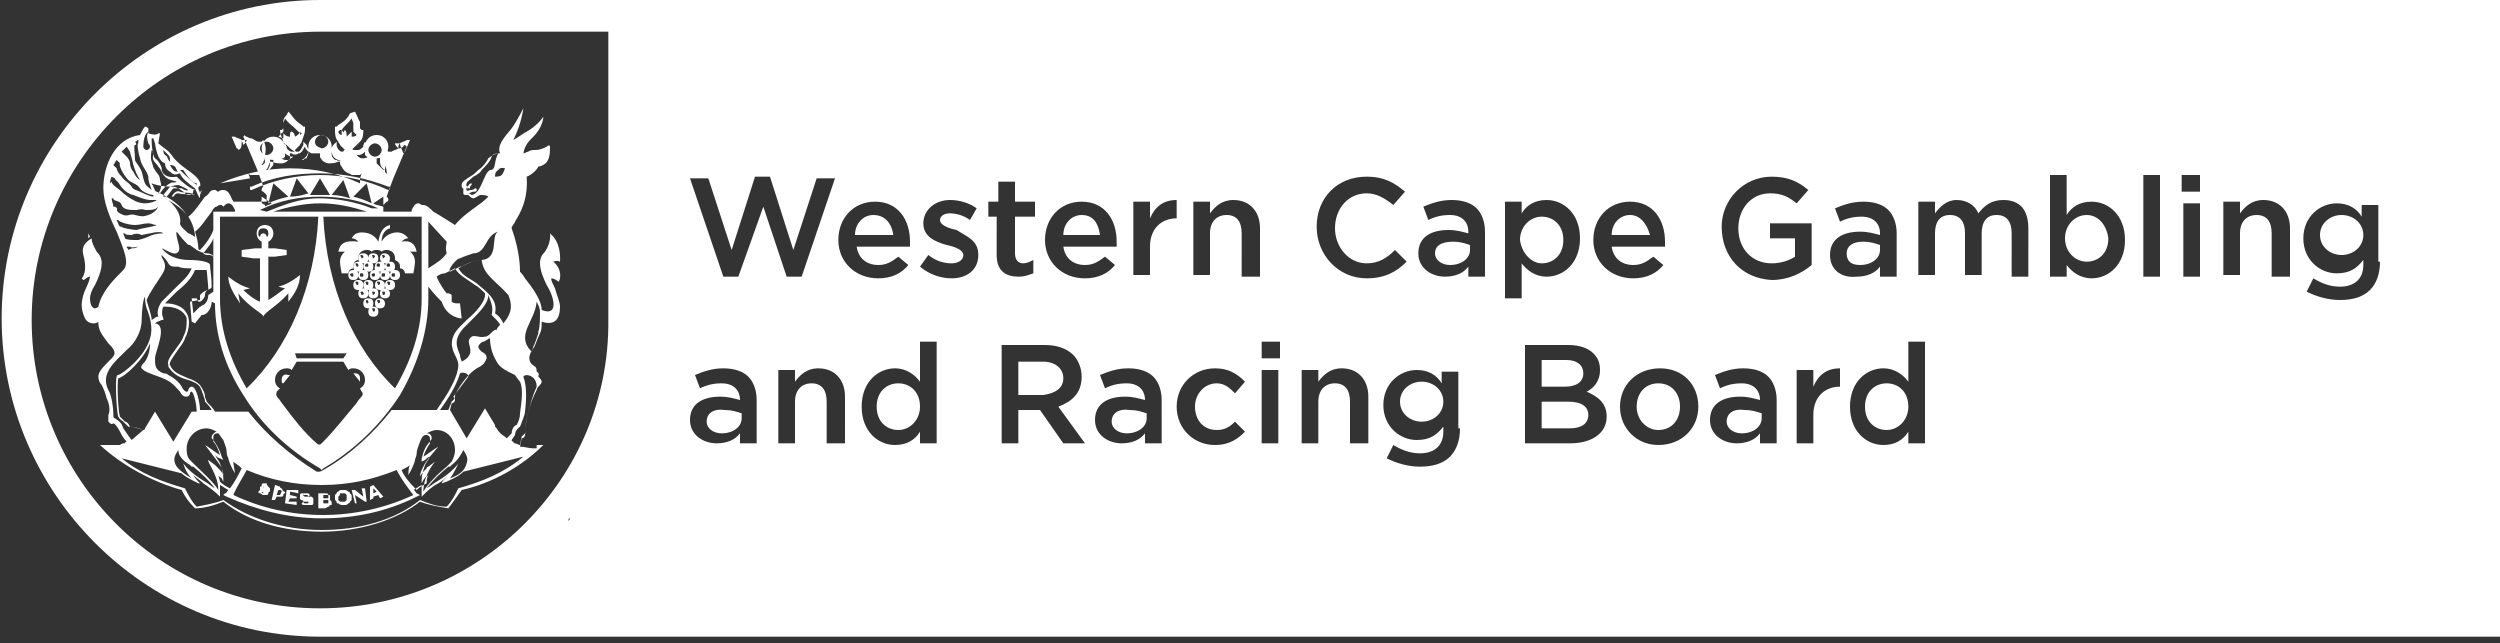 <?xml version="1.0" encoding="utf-8"?>
<!-- Generator: Adobe Adobe Illustrator 29.2.0, SVG Export Plug-In . SVG Version: 6.00 Build 0)  -->
<svg version="1.1" xmlns="http://www.w3.org/2000/svg" xmlns:xlink="http://www.w3.org/1999/xlink" x="0px" y="0px"
	 viewBox="0 0 150 38.6" style="enable-background:new 0 0 150 38.6;" xml:space="preserve">
<rect x="0" y="0" width="150" height="38.6" fill="#333333" stroke="none"/>
<style type="text/css">
	.st0{display:none;}
	.st1{display:inline;fill:#071341;}
	.st2{fill:#001489;}
	.st3{fill:#FFFFFF;}
	.st4{fill:#C8C8C7;}
	.st5{fill:#F58540;}
	.st6{fill:#ED1C24;}
	.st7{fill:#798B8F;}
	.st8{fill:#708186;}
	.st9{fill:#3C283B;}
	.st10{fill:url(#SVGID_1_);}
	.st11{fill:#53071B;}
	.st12{fill:#39444A;}
	.st13{fill:#8F2929;}
	.st14{fill:#F3F5F4;}
	.st15{fill:#B5345F;}
	.st16{fill:#9F2A4F;}
	.st17{fill:#7F1937;}
	.st18{fill:#F9FBFA;}
	.st19{fill:#F8F9F9;}
	.st20{fill:#F8F9FA;}
	.st21{fill:#FEFEFE;}
	.st22{fill:#CAD1CE;}
	.st23{fill:#C8D1CE;}
	.st24{fill:url(#SVGID_00000050622757292904263890000016511211145611847329_);}
	.st25{fill:url(#SVGID_00000114075343411662521690000008211419421533142957_);}
	.st26{fill:url(#SVGID_00000173853060399155312840000000120563299033681595_);}
	.st27{fill:url(#SVGID_00000023997447498570192560000000848908756126188674_);}
	.st28{fill:url(#SVGID_00000044149516614236591680000003275519732849507983_);}
	.st29{fill:url(#SVGID_00000156562163456814655410000003452219353167802257_);}
	.st30{fill:url(#SVGID_00000095326668657919065880000007683827962800619957_);}
	.st31{fill:url(#SVGID_00000162335589067119810790000013790868959549638061_);}
	.st32{fill:url(#SVGID_00000076573576167053483650000015821362320776501663_);}
	.st33{fill:#F05376;}
	.st34{fill:#F5B11E;}
	.st35{fill:#497739;}
	.st36{fill:#4A763B;}
	.st37{fill:#B3955F;}
	.st38{fill:#543600;}
	.st39{fill:#533500;}
	.st40{fill:#010101;}
	.st41{fill:none;stroke:#00FF00;stroke-width:0.5;stroke-miterlimit:10;}
	.st42{opacity:0.67;}
</style>
<g id="background" class="st0">
	<rect y="-55.4" class="st1" width="150" height="150"/>
</g>
<g id="Layer_2">
</g>
<g id="Layer_1">
	<g>
		<path class="st3" d="M12,11.7c0,0,0.1-0.2,0.1-0.3C12,11.5,12,11.6,12,11.7C12,11.7,12,11.7,12,11.7z"/>
		<path class="st3" d="M16.9,29.3c0,0-0.1,0-0.1-0.1l-0.3-0.1L16.3,30l0.2,0l0.1-0.2l0.1,0c0,0,0.1,0,0.1,0s0.1,0,0.1,0
			c0,0,0.1,0,0.1-0.1c0,0,0-0.1,0.1-0.1c0,0,0-0.1,0-0.1C17,29.5,17,29.5,16.9,29.3C17,29.4,16.9,29.4,16.9,29.3z M16.8,29.7
			c0,0-0.1,0-0.1,0l-0.1,0l0.1-0.3l0.1,0c0,0,0.1,0,0.1,0.1C16.9,29.5,16.9,29.5,16.8,29.7C16.8,29.6,16.8,29.6,16.8,29.7z"/>
		<path class="st3" d="M15.8,29.2C15.9,29.2,15.9,29.2,15.8,29.2c0.1,0,0.2,0,0.2,0.1c0,0,0.1,0.1,0.1,0.1l0.1-0.1
			c0,0-0.1-0.1-0.1-0.1S16,29.1,16,29c0,0-0.1,0-0.1,0c0,0-0.1,0-0.1,0s-0.1,0-0.1,0.1s0,0.1-0.1,0.1c0,0,0,0.1,0,0.1s0,0.1,0,0.1
			s0,0,0.1,0.1c0,0,0.1,0,0.1,0.1c0,0,0.1,0,0.1,0c0,0,0,0,0,0s0,0,0,0c0,0,0,0,0,0c0,0,0,0,0,0c0,0-0.1,0-0.1,0c0,0-0.1,0-0.1-0.1
			c0,0-0.1-0.1-0.1-0.1l-0.1,0.1c0,0.1,0.1,0.1,0.1,0.1c0.1,0,0.1,0.1,0.2,0.1c0,0,0.1,0,0.1,0s0.1,0,0.1,0c0,0,0.1,0,0.1-0.1
			c0,0,0-0.1,0.1-0.1c0,0,0-0.1,0-0.1s0-0.1,0-0.1c0,0,0,0-0.1-0.1c0,0-0.1,0-0.1-0.1c0,0-0.1,0-0.1-0.1c0,0,0,0,0,0
			C15.8,29.3,15.8,29.3,15.8,29.2C15.8,29.3,15.8,29.2,15.8,29.2C15.8,29.2,15.8,29.2,15.8,29.2z"/>
		<polygon class="st3" points="21.4,30.2 21.3,29.7 21.9,30.1 22,30.1 21.9,29.3 21.7,29.3 21.8,29.8 21.3,29.4 21.1,29.4 
			21.3,30.2 		"/>
		<path class="st3" d="M5.3,14v0.2c0,0,0,0.1,0,0.1c0,0,0,0,0.1-0.1L5.3,14z"/>
		<polygon class="st3" points="17.1,30.2 17.8,30.3 17.8,30.1 17.3,30.1 17.4,29.9 17.8,29.9 17.8,29.8 17.4,29.7 17.4,29.5 
			17.9,29.6 17.9,29.4 17.2,29.4 		"/>
		<path class="st3" d="M20.3,30.2c0,0,0.1,0.1,0.2,0.1s0.1,0,0.2,0c0.1,0,0.1,0,0.2-0.1c0.1,0,0.1-0.1,0.1-0.1c0,0,0.1-0.1,0.1-0.1
			c0-0.1,0-0.1,0-0.2c0-0.1,0-0.1-0.1-0.2c0-0.1-0.1-0.1-0.1-0.1s-0.1-0.1-0.2-0.1c-0.1,0-0.1,0-0.2,0c-0.1,0-0.1,0-0.2,0.1
			c-0.1,0-0.1,0.1-0.1,0.1c0,0-0.1,0.1-0.1,0.1c0,0.1,0,0.1,0,0.2c0,0.1,0,0.1,0.1,0.2C20.2,30.2,20.2,30.2,20.3,30.2z M20.3,29.8
			C20.3,29.8,20.3,29.8,20.3,29.8c0.1-0.1,0.1-0.1,0.1-0.2c0,0,0.1,0,0.1,0c0,0,0.1,0,0.1,0s0.1,0,0.1,0c0,0,0,0,0.1,0.1
			c0,0,0,0.1,0,0.1c0,0,0,0.1,0,0.1s0,0.1,0,0.1s0,0-0.1,0.1c0,0-0.1,0-0.1,0c0,0-0.1,0-0.1,0s-0.1,0-0.1,0c0,0,0,0-0.1-0.1
			C20.3,30,20.3,30,20.3,29.8C20.3,29.9,20.3,29.8,20.3,29.8z"/>
		<path class="st3" d="M19.7,30.4C19.8,30.4,19.8,30.3,19.7,30.4c0.1-0.1,0.1-0.1,0.2-0.1c0,0,0-0.1,0-0.1c0-0.1,0-0.1,0-0.1
			c0,0-0.1-0.1-0.1-0.1c0,0,0,0,0,0c0,0,0,0,0,0c0,0,0,0,0-0.1c0,0,0,0,0-0.1c0-0.1,0-0.1-0.1-0.1c0-0.1-0.1-0.1-0.2-0.1l-0.4,0
			l0,0.9l0.4,0C19.7,30.4,19.7,30.4,19.7,30.4z M19.4,29.7h0.2c0,0,0.1,0,0.1,0c0,0,0,0,0,0.1s0,0.1,0,0.1c0,0-0.1,0-0.1,0h-0.2
			V29.7z M19.4,30.2l0-0.2h0.2c0,0,0.1,0,0.1,0c0,0,0,0,0,0.1c0,0,0,0.1,0,0.1c0,0-0.1,0-0.1,0H19.4z"/>
		<path class="st3" d="M28.3,11c-0.2,0-0.2,0.2-0.3,0.3c0,0,0.1,0,0.1,0s0.1,0,0.1,0c0,0,0-0.1,0-0.1C28.3,11.1,28.3,11.1,28.3,11
			C28.3,11,28.3,11,28.3,11z"/>
		<path class="st3" d="M22.4,29.8l0.3-0.1l0.1,0.2l0.2-0.1l-0.6-0.7l-0.2,0.1L22.2,30l0.2-0.1L22.4,29.8z M22.4,29.3l0.2,0.2
			l-0.2,0.1L22.4,29.3z"/>
		<path class="st3" d="M18.2,29.7C18.2,29.6,18.3,29.6,18.2,29.7c0.1,0,0.2,0,0.2,0c0,0,0.1,0,0.1,0.1l0.1-0.1c0,0-0.1-0.1-0.1-0.1
			c-0.1,0-0.1,0-0.2,0c0,0-0.1,0-0.1,0c0,0-0.1,0-0.1,0c0,0-0.1,0-0.1,0.1c0,0,0,0.1,0,0.1c0,0,0,0.1,0,0.1s0,0.1,0.1,0.1
			c0,0,0.1,0,0.1,0.1c0,0,0.1,0,0.1,0c0,0,0.1,0,0.1,0c0,0,0,0,0.1,0s0,0,0,0c0,0,0,0,0,0c0,0,0,0,0,0.1c0,0-0.1,0-0.1,0
			c0,0-0.1,0-0.1,0c0,0-0.1,0-0.1-0.1l-0.1,0.1c0,0.1,0.1,0.1,0.2,0.1c0.1,0,0.1,0,0.2,0c0,0,0.1,0,0.1,0c0,0,0.1,0,0.1,0
			c0,0,0.1,0,0.1-0.1s0-0.1,0-0.1c0,0,0-0.1,0-0.1c0,0,0-0.1,0-0.1c0,0,0,0-0.1-0.1c0,0-0.1,0-0.1,0c0,0-0.1,0-0.1,0c0,0,0,0-0.1,0
			S18.2,29.8,18.2,29.7C18.2,29.7,18.2,29.7,18.2,29.7C18.2,29.7,18.2,29.7,18.2,29.7z"/>
		<path class="st3" d="M11.4,13.7c0,0-0.1-0.1-0.1-0.1C11.3,13.6,11.4,13.7,11.4,13.7C11.4,13.7,11.4,13.7,11.4,13.7z"/>
		<path class="st3" d="M20.3,15.1l0.4,0c0,0-0.3,0.2-0.3,0.6c0,0.2,0.1,0.7,0.1,0.7c0,0,0.2,0,0.4,0c0-0.2,0.2-0.3,0.3-0.3
			c0,0,0-0.1,0-0.1c0-0.2,0.1-0.4,0.3-0.4c0,0,0-0.1,0-0.1c0-0.3,0.2-0.5,0.5-0.5c0.1,0,0.2,0,0.3,0.1c0.1-0.1,0.2-0.1,0.3-0.1
			c0.1,0,0.2,0,0.3,0.1c0.1-0.1,0.2-0.1,0.3-0.1c0.3,0,0.5,0.2,0.5,0.5c0,0,0,0.1,0,0.1c0.2,0.1,0.3,0.2,0.3,0.4c0,0,0,0.1,0,0.1
			c0.2,0,0.3,0.2,0.3,0.3c0.2,0,0.4,0,0.5,0c0,0,0.1-0.5,0.1-0.7c0-0.4-0.3-0.6-0.3-0.6l0.4,0c-0.1-0.5-0.4-0.7-0.9-0.6
			c0.1-0.1,0.2-0.2,0.4-0.2c-0.3-0.4-0.7-0.4-1-0.3c-0.3,0.1-0.5,0.3-0.6,0.5c0-0.3,0.1-0.7,0.5-0.8l0-0.2c-0.4,0.1-0.6,0.4-0.7,1
			c-0.1-0.2-0.3-0.4-0.6-0.5c-0.4-0.1-0.8-0.1-1,0.3c0.2,0,0.3,0.1,0.4,0.2C20.7,14.4,20.4,14.6,20.3,15.1z"/>
		<path class="st3" d="M23.1,15.2c-0.2,0-0.3,0.1-0.3,0.3c0,0.2,0.2,0.3,0.3,0.3c0.2,0,0.3-0.1,0.3-0.3
			C23.4,15.3,23.2,15.2,23.1,15.2z M23,15.5C22.9,15.5,22.9,15.4,23,15.5c-0.1-0.2-0.1-0.2,0-0.2c0.1,0,0.1,0.1,0.1,0.1
			S23,15.5,23,15.5z"/>
		<path class="st3" d="M22.4,15.2c-0.2,0-0.3,0.1-0.3,0.3c0-0.2-0.1-0.3-0.3-0.3c-0.2,0-0.3,0.1-0.3,0.3c0,0.2,0.1,0.3,0.3,0.3
			c0.2,0,0.3-0.1,0.3-0.3c0,0.2,0.1,0.3,0.3,0.3c0.2,0,0.3-0.1,0.3-0.3C22.7,15.3,22.6,15.2,22.4,15.2z M21.7,15.5
			C21.7,15.5,21.6,15.4,21.7,15.5c-0.1-0.2-0.1-0.2,0-0.2c0.1,0,0.1,0.1,0.1,0.1S21.8,15.5,21.7,15.5z M22.4,15.5
			C22.3,15.5,22.3,15.4,22.4,15.5c-0.1-0.2-0.1-0.2,0-0.2c0.1,0,0.1,0.1,0.1,0.1S22.4,15.5,22.4,15.5z"/>
		<path class="st3" d="M23.7,16.2c-0.2,0-0.3,0.1-0.3,0.3c0,0.2,0.1,0.3,0.3,0.3s0.3-0.1,0.3-0.3S23.9,16.2,23.7,16.2z M23.6,16.6
			c-0.1,0-0.1,0-0.1-0.1c0-0.1,0-0.1,0.1-0.1c0.1,0,0.1,0,0.1,0.1S23.7,16.6,23.6,16.6z"/>
		<path class="st3" d="M23.1,16.2c-0.2,0-0.3,0.1-0.3,0.3c0-0.2-0.1-0.3-0.3-0.3c-0.2,0-0.3,0.1-0.3,0.3s0.1,0.3,0.3,0.3
			c0.2,0,0.3-0.1,0.3-0.3c0,0.2,0.1,0.3,0.3,0.3c0.2,0,0.3-0.1,0.3-0.3S23.2,16.2,23.1,16.2z M22.4,16.6c-0.1,0-0.1-0.1-0.1-0.1
			s0-0.1,0.1-0.1s0.1,0,0.1,0.1S22.4,16.6,22.4,16.6z M23,16.6c-0.1,0-0.1,0-0.1-0.1c0-0.1,0-0.1,0.1-0.1c0.1,0,0.1,0,0.1,0.1
			S23.1,16.6,23,16.6z"/>
		<path class="st3" d="M23.1,16c0,0.2,0.1,0.3,0.3,0.3s0.3-0.1,0.3-0.3c0-0.2-0.1-0.3-0.3-0.3S23.1,15.8,23.1,16z M23.3,15.8
			c0.1,0,0.1,0.1,0.1,0.1c0,0.1,0,0.1-0.1,0.1c-0.1,0-0.1,0-0.1-0.1C23.2,15.9,23.2,15.8,23.3,15.8z"/>
		<path class="st3" d="M21.2,16c0,0.2,0.1,0.3,0.3,0.3c0.2,0,0.3-0.1,0.3-0.3c0-0.2-0.1-0.3-0.3-0.3C21.3,15.7,21.2,15.8,21.2,16z
			 M21.4,16C21.4,16,21.3,16,21.4,16c-0.1-0.2-0.1-0.2,0-0.2c0.1,0,0.1,0.1,0.1,0.1C21.5,16,21.5,16,21.4,16z"/>
		<path class="st3" d="M16.9,22.8c0,0.1,0,0.2,0.1,0.2l0.4-0.5c0,0-0.1,0-0.1,0C17,22.4,16.9,22.6,16.9,22.8z"/>
		<path class="st3" d="M14.3,17.6c0.7,0.9,1.5,1.2,1.5,1.4c0.1-0.3,0.8-0.6,1.5-1.4l0,0.5c0.4-0.5,0.7-1,0.7-1.6
			c-0.5,0.4-0.9,0.6-1.3,0.7l0.4,0.1c-0.4,0.3-0.8,0.6-1,0.7l0-2.6l0.4,0l0.7-0.1V15l-0.7-0.1l-0.4,0v-0.4c0.2-0.1,0.3-0.3,0.3-0.5
			c0-0.3-0.2-0.5-0.5-0.5c-0.3,0-0.5,0.2-0.5,0.5c0,0.2,0.1,0.4,0.3,0.5v0.4l-0.4,0L14.5,15v0.4l0.7,0.1l0.4,0l0,2.6
			c-0.3-0.1-0.7-0.4-1-0.7l0.4-0.1c-0.4-0.1-0.8-0.3-1.3-0.7c0,0.5,0.3,1,0.7,1.6L14.3,17.6z M15.6,14.2L15.6,14.2
			c-0.1,0-0.1-0.1-0.1-0.2c0-0.2,0.1-0.3,0.3-0.3s0.3,0.1,0.3,0.3c0,0.1,0,0.2-0.1,0.2v0c0-0.1-0.1-0.2-0.2-0.2
			C15.7,14,15.6,14.1,15.6,14.2z"/>
		<path class="st3" d="M32.2,26.9c-0.1,0-0.1,0-0.2,0c-0.3,0-0.5-0.1-0.8-0.1l0.1-0.5c0.1,0,0.2-0.1,0.2-0.2c0-0.1,0.1-0.3,0-0.4
			c0.2-1.1,0.3-1.5,0.7-2.3c0-0.1,0.1-0.2,0.1-0.2c0.1-0.1,0.2-0.2,0.2-0.3c0-0.1-0.1-0.2-0.2-0.3c0,0,0,0,0,0
			c0-0.1,0.1-0.2-0.1-0.3C32.2,22,32.1,22,32.1,22c-0.1-0.1-0.2-0.1-0.3-0.3c-0.1-0.3,0-0.5,0.2-0.8c0.1-0.1,0.2-0.5,0.4-0.9
			c0.1-0.2,0.1-0.4,0.1-0.7c0.3,0.1,1.1,0.3,1.1-0.9c0-0.3-0.2-0.7-0.3-1.1c-0.1-0.2-0.3-0.6-0.2-0.6c0,0,0,0,0,0
			c0.1,0,0.3,0.1,0.4,0.2c0.1,0,0.3-0.7-0.3-1.2c0,0,0.2-0.1,0.4,0c0,0,0.1-0.9-0.4-1.5L33,14c0,0,0.1,0.5-0.3,1.1
			c-0.2,0.2-0.3,0.4-0.3,0.7c0,0.4,0.2,0.9,0.4,1.3c0.5,0.8,0.7,1.9-0.3,1.5c0-0.6-0.6-1.4-1-1.9c-0.1-0.2-0.3-0.4-0.3-0.4
			c0-0.2,0-1.2-0.5-2.6v0c0-0.1,0-0.1,0.1-0.2l0,0c0-0.1,0.1-0.1,0.1-0.2c0.3-0.5,0.8-1.3,0.7-2.7c0.3-0.1,0.6-0.4,0.7-0.6
			c0.5-0.1,0.7-0.4,0.7-1.1c0-0.1,0-0.1,0-0.1c0-0.1-0.1-0.1-0.2,0l0,0C32.6,8.9,32.4,9,32.1,9c-0.1,0-0.3,0-0.4,0.1
			c-0.1,0-0.2,0.1-0.3,0.1c0.1-0.5,0.3-0.7,0.6-1C32.6,7.6,32.6,7,32.6,7s-0.3,0.5-1,0.9c-0.2,0.1-0.6,0.4-0.8,0.5
			c0.5-1,0.6-1.9,0.6-1.9s-0.4,0.8-0.7,1.2c-0.4,0.5-0.9,1-0.7,1.5c-0.3,0-0.6,0.2-0.7,0.3c-0.1,0.2-0.3,0.5-0.6,0.7l0,0
			c-0.1,0.1-0.3,0.3-0.5,0.4c-0.3,0.2-0.5,0.3-0.5,0.5c0,0.1,0,0.2,0.1,0.2c0,0,0,0,0,0.1c0,0.1,0,0.1,0,0.2c0,0.1,0.1,0.1,0.2,0.1
			c0,0,0.1,0,0.1,0c0.1,0.1,0.2,0.2,0.3,0.2c0.1,0,0.2-0.1,0.4-0.2c0.2,0,0.4,0,0.5,0.1c-0.1,0.1-0.3,0.3-0.6,0.5
			c-0.4,0.3-1,0.7-1.4,1.2c0,0-1.1-0.7-1.3-0.8c-0.2-0.2-0.4-0.4-0.6-0.4c-0.1,0-0.1,0-0.1,0c0,0-0.1-0.1-0.2-0.1
			c-0.2,0-0.3,0.2-0.4,0.4c0,0,0,0,0,0.1h-0.7H23c0,0,0,0,0,0c0,0,0-0.1,0-0.1c0-0.1,0-0.2,0-0.2c0,0,0,0,0-0.1v0c0,0,0,0,0,0v0
			c0,0,0,0,0,0v0c0,0,0,0,0,0v0c0,0,0,0,0,0v0c0,0,0,0,0,0v0c0,0,0,0,0,0v0c0,0,0,0,0,0v0c0,0,0,0,0,0s0,0,0,0l0,0l0.2-0.2
			c0,0,0,0,0,0c0.1,0,0.1-0.1,0.1-0.1v0c0,0,0,0,0,0s0,0,0,0s0,0,0,0s0,0,0,0c0-0.1,0-0.1-0.1-0.2c0,0,0,0,0,0l0.1-0.3l0.3-0.8
			l0.8-1.9l-0.1-0.1c0,0-0.1,0-0.1,0.1l-0.2,0.1c0,0,0,0,0,0l0,0c0,0,0,0,0,0c0,0,0,0-0.1,0c-0.1,0.1-0.3,0.1-0.4,0.2l-0.1,0
			c0,0-0.1,0-0.1,0l0,0l-0.1-0.1c-0.2,0.2-0.2,0.6-0.1,0.9c0,0.1,0.1,0.2,0.1,0.4v0c0,0,0,0,0,0l0,0c0,0,0,0,0,0.1
			c0,0,0,0.1,0.1,0.1c0,0,0,0,0,0c0,0,0,0,0,0h0c0,0,0,0,0,0h0c0,0,0,0,0,0h0h0h0h0c0,0,0,0,0,0h0c0,0,0,0,0,0
			c-0.1,0-0.2-0.2-0.2-0.2s0-0.2,0-0.2V9.2L23,9.3c-0.1,0.1-0.1,0.1-0.2,0.2c0,0.1,0,0.1,0,0.2c0,0.2,0.1,0.4,0.3,0.5c0,0,0,0,0.1,0
			c0,0,0,0-0.1,0h0h0c0,0,0,0,0,0s0,0,0,0s0,0,0,0h0c0,0,0,0,0,0c-0.1,0-0.1,0-0.2-0.1c-0.1-0.1-0.2-0.2-0.3-0.3c0-0.1,0-0.1,0-0.2
			c0,0,0-0.1,0-0.1c0.4,0,0.7-0.3,0.7-0.7c0-0.4-0.3-0.7-0.7-0.7c-0.4,0-0.7,0.3-0.7,0.7v0c0,0,0,0,0,0.1c0,0,0,0,0,0s0,0,0,0.1
			c0,0,0,0,0,0c0,0,0,0,0,0.1c0,0,0,0,0,0c0,0,0,0,0,0.1l0,0c0,0,0,0,0,0.1l0,0c0,0,0,0,0.1,0.1s0,0,0.1,0l0,0v0l0,0c0,0,0,0,0,0
			l0,0c0,0,0,0,0,0l0,0c0,0,0,0,0,0v0c0,0,0,0,0,0c0,0,0,0,0,0c0,0,0,0,0,0c-0.1,0.1-0.3,0.1-0.4,0.1c-0.1,0-0.2-0.1-0.3-0.2
			c0,0,0,0,0,0c0,0,0,0,0.1,0c0.2,0,0.3-0.1,0.4-0.2c0.1-0.1,0.1-0.2,0.1-0.2c0,0,0-0.1,0-0.1v0c0,0,0,0,0,0c0,0,0-0.1,0-0.1
			l-0.1-0.2l-0.1,0.2c0,0,0,0,0,0.1s0,0,0,0l0,0c-0.1,0.1-0.2,0.2-0.3,0.2c0,0-0.1,0-0.1,0c0,0,0,0-0.1,0h0c0,0,0,0,0,0h0l0,0h0
			c0,0,0,0,0,0c0,0,0,0,0,0l0,0c0,0,0,0,0,0v0C21,9,21.2,8.9,21.4,8.7c0.1-0.1,0.1-0.1,0.2-0.2c0.2-0.2,0.2-0.5,0.2-0.7l-0.1,0
			c0,0-0.1-0.1-0.1-0.1c0,0,0,0,0-0.1l0,0v0c0,0,0,0,0,0v0c0,0,0,0,0,0v0c0,0,0,0,0,0c0,0,0,0,0-0.1v0c0,0,0,0,0-0.1c0,0,0,0,0-0.1
			c-0.1-0.1-0.1-0.2-0.2-0.4l-0.1-0.2L21,6.8c-0.2,0.4-0.4,0.5-0.7,0.7c0,0-0.1,0.1-0.1,0.1l0,0l-0.1,0v0c0,0.1,0,0.1,0,0.2
			c0,0.2,0,0.5,0.2,0.7c0,0.1,0.1,0.1,0.1,0.2c0.1,0.1,0.2,0.2,0.3,0.3v0v0l0,0c0,0-0.1,0-0.1,0.1h0c0,0,0,0,0,0h0c0,0,0,0-0.1,0
			c-0.1,0-0.3-0.2-0.3-0.4V8.5l-0.2,0.2c-0.1,0.1-0.1,0.2-0.1,0.3c0,0.3,0.1,0.5,0.4,0.6c0,0,0.1,0,0.1,0c0,0,0,0,0.1,0c0,0,0,0,0,0
			l0,0c0,0,0,0,0,0c-0.1,0-0.2,0.1-0.3,0c-0.1,0-0.1,0-0.2-0.1c0,0,0,0,0,0l0,0c0,0,0,0,0,0s0,0,0,0l0,0c0,0,0,0,0,0l0,0
			c0,0,0,0,0,0c-0.1-0.1-0.1-0.2-0.1-0.3c0,0,0,0,0-0.1v0c0,0,0,0,0,0c0,0,0,0,0,0h0c0,0,0,0,0,0c0,0,0,0,0,0c0,0,0,0,0,0
			c0,0,0,0,0,0c0,0,0,0,0,0l0,0c0,0,0,0,0,0l0,0c0,0,0,0,0,0l0,0c0,0,0,0,0,0l0,0c0,0,0,0,0,0l0,0c0,0,0,0,0,0l0,0c0,0,0,0,0,0v0
			c0,0,0,0,0-0.1c0-0.1,0-0.1,0-0.2c0-0.4-0.3-0.7-0.7-0.7c-0.4,0-0.7,0.3-0.7,0.7c0,0.1,0,0.1,0,0.2c0,0,0,0,0,0.1v0c0,0,0,0,0,0
			l0,0c0,0,0,0,0,0l0,0c0,0,0,0,0,0l0,0c0,0,0,0,0,0l0,0c0,0,0,0,0,0l0,0c0,0,0,0,0,0l0,0c0,0,0,0,0,0c0,0,0,0,0,0c0,0,0,0,0,0
			c0,0,0,0,0,0c0,0,0,0,0,0h0c0,0,0,0,0,0c0,0,0,0,0,0v0c0,0,0,0,0,0.1c0,0.1-0.1,0.2-0.1,0.3c0,0,0,0,0,0l0,0c0,0,0,0,0,0l0,0
			c0,0,0,0,0,0c0,0,0,0,0,0l0,0c0,0,0,0,0,0c-0.1,0-0.1,0-0.2,0.1c-0.1,0-0.2,0-0.3,0c0,0,0,0,0,0l0,0c0,0,0,0,0,0c0,0,0,0,0.1,0
			s0.1,0,0.1,0c0.2-0.1,0.4-0.3,0.4-0.6c0-0.1-0.1-0.2-0.1-0.3l-0.2-0.2v0.2c-0.1,0.2-0.2,0.4-0.3,0.4c0,0,0,0-0.1,0h0c0,0,0,0,0,0
			h0c0,0-0.1,0-0.1-0.1l0,0v0v0c0.1-0.1,0.2-0.2,0.3-0.3c0-0.1,0.1-0.1,0.1-0.2c0.1-0.3,0.2-0.5,0.2-0.7c0-0.1,0-0.1,0-0.2v0l-0.1,0
			l0,0c0,0-0.1-0.1-0.1-0.1c-0.3-0.2-0.4-0.3-0.7-0.7l-0.1-0.1l-0.1,0.2C17.1,7,17,7.1,17,7.3c0,0,0,0,0,0.1c0,0,0,0,0,0.1v0
			c0,0,0,0,0,0.1c0,0,0,0,0,0v0c0,0,0,0,0,0v0c0,0,0,0,0,0v0l0,0c0,0,0,0,0,0.1c0,0-0.1,0.1-0.1,0.1l-0.1,0c0,0.2,0.1,0.4,0.2,0.7
			c0,0.1,0.1,0.1,0.2,0.2c0.2,0.2,0.3,0.3,0.5,0.4v0c0,0,0,0,0,0l0,0c0,0,0,0,0,0c0,0,0,0,0,0h0l0,0h0c0,0,0,0,0,0h0c0,0,0,0-0.1,0
			c0,0-0.1,0-0.1,0c-0.1,0-0.2-0.1-0.3-0.2l0,0c0,0,0,0,0,0c0,0,0,0,0-0.1l-0.1-0.2l-0.1,0.2c0,0,0,0.1,0,0.1c0,0,0,0,0,0v0
			c0,0,0,0.1,0,0.1c0,0.1,0,0.2,0.1,0.2c0.1,0.1,0.3,0.2,0.4,0.2c0,0,0,0,0.1,0c0,0,0,0,0,0c-0.1,0.1-0.2,0.1-0.3,0.2
			c-0.2,0-0.3,0-0.4-0.1c0,0,0,0,0,0s0,0,0,0c0,0,0,0,0,0v0c0,0,0,0,0,0l0,0c0,0,0,0,0,0l0,0c0,0,0,0,0,0l0,0v0l0,0c0,0,0,0,0.1,0
			c0,0,0,0,0.1-0.1l0,0c0,0,0,0,0-0.1l0,0c0,0,0,0,0-0.1s0,0,0,0c0,0,0,0,0-0.1c0,0,0,0,0,0c0,0,0,0,0-0.1c0,0,0,0,0,0
			c0,0,0,0,0-0.1v0c0-0.4-0.3-0.7-0.7-0.7c-0.4,0-0.7,0.3-0.7,0.7c0,0.4,0.3,0.7,0.7,0.7c0,0,0,0.1,0,0.1c0,0.1,0,0.1,0,0.2
			c-0.1,0.1-0.2,0.3-0.3,0.3c-0.1,0-0.1,0-0.2,0.1c0,0,0,0,0,0h0c0,0,0,0,0,0c0,0,0,0,0,0c0,0,0,0,0,0h0h0c0,0,0,0-0.1,0
			c0,0,0,0,0.1,0c0.2-0.1,0.3-0.3,0.3-0.5c0-0.1,0-0.1,0-0.2c0-0.1-0.1-0.2-0.2-0.2l-0.1-0.1v0.2c0,0.1,0,0.2,0,0.2
			c0,0.1-0.1,0.2-0.2,0.2c0,0,0,0,0,0h0c0,0,0,0,0,0h0h0h0h0c0,0,0,0,0,0h0c0,0,0,0,0,0h0c0,0,0,0,0,0c0,0,0,0,0,0
			c0,0,0-0.1,0.1-0.1c0,0,0,0,0-0.1l0,0c0,0,0,0,0,0v0c0.1-0.1,0.1-0.2,0.1-0.4c0.1-0.4,0-0.7-0.1-0.9l-0.1,0.1l0,0c0,0-0.1,0-0.1,0
			l-0.1,0c-0.1,0-0.2-0.1-0.4-0.2c0,0,0,0-0.1,0c0,0,0,0,0,0l0,0c0,0,0,0,0,0l-0.2-0.1c0,0-0.1,0-0.1-0.1l-0.1,0.1l0.8,1.9l0.3,0.8
			l0.1,0.3c0,0,0,0,0,0c-0.1,0.1-0.1,0.1-0.1,0.2c0,0,0,0,0,0s0,0,0,0c0,0,0,0,0,0s0,0,0,0v0c0,0.1,0.1,0.1,0.1,0.1c0,0,0,0,0,0
			l0.2,0.2l0,0c0,0,0,0,0,0s0,0,0,0v0c0,0,0,0,0,0v0c0,0,0,0,0,0v0c0,0,0,0,0,0v0c0,0,0,0,0,0v0c0,0,0,0,0,0v0c0,0,0,0,0,0v0
			c0,0,0,0,0,0v0c0,0,0,0,0,0.1c0,0.1,0,0.2,0,0.2c0,0,0,0.1,0,0.1c0,0,0,0,0,0h-0.8H14c0-0.1-0.1-0.1-0.1-0.2
			c-0.1-0.2-0.2-0.5-0.5-0.5c-0.1,0-0.2,0-0.3,0.1c-0.1,0-0.1-0.1-0.2-0.1c-0.1,0-0.2,0-0.3,0.1c0,0-0.1,0.2-0.3,0.3
			c-0.3,0.4-0.7,1-1,1.2c0.4,0.6,0.4,1.2,0.4,1.2c-0.1,0-0.1-0.1-0.2-0.1c0,0-0.1-0.1-0.2-0.1c-0.1-0.1-0.5-0.4-0.5-0.6
			c0,0,0.2-0.6-0.7-1.4c0.5,0.3,0.9,0.6,1.1,0.9c-0.3-0.5-0.9-1-1.8-1.4c-0.1,0-0.1-0.1-0.2-0.3c0-0.1-0.1-0.1-0.1-0.2
			c0.5,0.2,1.1,0.2,1.3,0.2c0.2,0,0.6,0.3,0.6,0.3c0.1,0.1,0.2,0.2,0.3,0.2c0.1,0,0.3,0,0.3-0.3c0.1,0,0.1,0,0.1-0.1
			C12,12,12,11.9,12,11.8c0-0.1,0-0.1,0-0.2c0-0.1-0.1-0.2-0.1-0.3c0-0.1,0.1-0.2,0.1-0.1c0,0,0,0.1,0,0.1c0,0,0-0.1,0-0.1
			c0.1-0.3-0.2-0.6-0.6-0.9c-0.6-0.4-1-0.8-1.1-1l-0.1-0.1c0-0.1-0.5-0.4-0.7-0.6l0.1-0.6l-0.1,0C9.4,8.1,9.2,8.1,8.9,8
			c0-0.1,0-0.2,0-0.3c0,0-0.1-0.1-0.2-0.1h0C8.6,7.7,8.5,7.9,8.4,8.1c-1.5,0.2-2.2,1.8-2.2,3.2c0,0.8,0.4,1.8,0.8,2.6
			c0.4,1,0.8,1.9,0.4,2.3c-0.6,0.6-1.3,1.3-1.5,2.2c-0.1,0.1-0.2,0.1-0.2,0.1c-0.2,0-0.3-0.3-0.3-0.6c0-0.2,0.1-0.5,0.3-0.8
			c0.2-0.4,0.4-0.9,0.4-1.3c0-0.3-0.1-0.5-0.3-0.7c-0.1-0.2-0.3-0.5-0.3-0.8C5,14.6,4.9,14.9,5,15.3c0.2,0.7,0.1,1.2-0.1,1.4L5,16.8
			c0.1,0,0.2-0.2,0.4-0.2c0,0,0,0,0,0c0,0.1-0.1,0.4-0.2,0.6c-0.2,0.4-0.3,0.8-0.3,1.1c0,0.3,0.1,0.6,0.2,0.8
			c0.1,0.2,0.3,0.3,0.5,0.3c0.1,0,0.2,0,0.3-0.1c0,0,0,0.1,0,0.1c0,0.5,0.4,0.9,0.6,1.2C6.9,21,7,21.2,6.7,21.5l-0.1,0.1
			c-0.4,0.4-0.7,0.7-0.7,1c0,0.2,0.1,0.4,0.2,0.5c0.1,0.2,0.2,0.4,0.3,0.8v0c0,0,0.3,0.6,0.1,1c0,0.1,0,0.3,0,0.4
			c0.1,0.1,0.2,0.2,0.3,0.1c0.1,0,0.3,0.3,0.4,0.5c0.1,0.2,0.2,0.4,0.4,0.6c0,0,0,0,0,0c0,0-0.1,0-0.1,0.1c0,0,0,0,0,0
			c0,0-0.1,0-0.1,0c0,0,0,0,0,0c0,0-0.1,0-0.2,0.1c0,0,0,0,0,0c0,0-0.1,0-0.1,0c0,0,0,0,0,0c-0.1,0-0.1,0-0.2,0c0,0,0,0,0,0
			c-0.1,0-0.1,0-0.2,0h0c-0.1,0-0.1,0-0.2,0c0,0,0,0,0,0c-0.1,0-0.1,0-0.2,0H6c1.3,1.2,3.1,2.2,4.9,2.7c0.2,0.4,0.4,0.7,0.8,1.1l0,0
			h0c0.6,0,1.2-0.2,1.7-0.4c1.5,1.2,3.6,1.8,5.9,1.8s4.5-0.7,5.9-1.8c0.5,0.2,1.1,0.3,1.7,0.4h0l0,0c0.3-0.4,0.6-0.8,0.8-1.1
			c1.8-0.4,3.6-1.4,4.9-2.7H32.2z M23.7,8.6l0.1,0c0,0,0.1,0,0.1,0l0.1,0c0.1-0.1,0.3-0.1,0.4-0.2c0,0,0,0,0.1,0h0c0,0,0,0,0.1,0
			l0,0c0,0,0,0,0,0l-0.3,0.7c0,0-0.1,0.1-0.1,0.1h0C24.1,8.9,24,8.8,24,8.6c-0.1,0.1-0.1,0.2-0.1,0.3C23.8,8.8,23.7,8.7,23.7,8.6
			C23.7,8.6,23.7,8.6,23.7,8.6z M14.3,9L14.3,9c0-0.1-0.1-0.1-0.1-0.1l-0.3-0.7c0,0,0,0,0,0l0,0c0,0,0,0,0.1,0h0c0,0,0,0,0.1,0
			c0.1,0.1,0.3,0.1,0.4,0.2l0.1,0c0,0,0.1,0,0.1,0l0.1,0c0,0,0,0,0,0c0,0.1-0.1,0.2-0.2,0.3c0-0.1-0.1-0.2-0.1-0.3
			C14.5,8.8,14.5,8.9,14.3,9z M32.2,18.1c0.1,0.2,0.2,0.4,0.2,0.6c0,0.4,0,0.9-0.1,1.2l0,0.1c-0.1,0.3-0.2,0.6-0.3,0.8
			c0,0.1-0.1,0.2-0.1,0.3C30.9,20.1,32.1,19.3,32.2,18.1z M32.2,23.2C32.2,23.2,32.2,23.3,32.2,23.2c-0.5,1.1-0.7,2.5-0.7,2.5
			s0.1,0.1,0,0.3c-0.1,0.1-0.2,0.2-0.2,0.2l-0.1,0.5c-0.1,0-0.2-0.1-0.3-0.1c0,0,0,0,0,0c0,0-0.1,0-0.1-0.1c0,0,0,0,0,0
			c0,0-0.1,0-0.1-0.1l0.2-0.3c0-0.3,0.3-0.5,0.3-0.5c0.1-0.2,0.1-0.3,0.2-0.5c0-0.1,0.1-0.2,0.1-0.4c0.1-0.8,0.1-1.6-0.1-2.1
			c0,0,0,0,0,0C31.5,22.4,32.2,22.5,32.2,23.2z M31.2,22.9c0.2,0.4,0.1,1.2,0,1.9c0,0.3-0.1,0.5-0.2,0.7l0,0c-0.1,0-0.3,0.2-0.3,0.5
			c-0.1,0.1-0.2,0.2-0.3,0.3c0,0-0.1-0.1-0.1-0.1c-0.2-0.1-0.4-0.3-0.5-0.5c-0.1-0.1-0.1-0.1-0.1-0.2l-0.6-1l-1.1,1.8l-1-1.7
			l0.1-0.4c0.1,0,0.2-0.1,0.2-0.2s0-0.2,0-0.3c0.4-0.8,1-1.5,1.5-1.7c0.3-0.2,0.3-0.3,0.4-0.5c0-0.2-0.1-0.3-0.3-0.4
			c-0.1-0.1-0.2-0.2-0.2-0.3c0-0.1,0.2-0.3,0.3-0.3c0.1,0,0.3-0.2,0.4-0.2c0,0.4,0.1,0.9,0.4,1.4c0.2,0.4,0.7,0.6,1.1,0.8
			C31.1,22.8,31.2,22.9,31.2,22.9z M26.2,28.9c-0.2,0.1-0.4,0.3-0.6,0.4c0.3-0.4,0.8-0.9,1.3-1.3c0,0,0,0,0.1,0c0,0,0.1-0.1,0.1-0.1
			c0.4-0.3,0.6-0.7,0.7-0.9c0.2,0.3,0.3,0.5,0.2,0.8c-0.1,0.4-0.4,0.7-1,0.9c0.3-0.4,0.5-0.9,0.5-0.9S27.2,28.3,26.2,28.9z
			 M13.1,29.4c-0.3-0.5-1-1.1-1.4-1.5c0,0,0,0-0.1-0.1c-0.1-0.1-0.1-0.1-0.2-0.2v0c-0.2-0.2-0.2-0.5-0.2-0.7c0-0.6,0.5-1.2,1.2-1.2
			c0.2,0,0.4,0.1,0.6,0.2c-0.1,0-0.3,0.2-0.3,0.3c0,0.1,0,0.1,0.1,0.2l0,0c0,0,0,0,0,0.1c0.2,0.2,0.3,0.5,0.4,0.8
			c-0.2-0.1-0.7-0.5-0.9-0.6c0,0,0.7,0.9,0.9,1.2c0.1,0.2,0.2,0.4,0.2,0.6c0,0,0,0,0,0c-0.1-0.2-0.2-0.3-0.4-0.5c0,0,0,0-0.1-0.1
			l-0.4-0.3C12.4,27.7,13.1,28.5,13.1,29.4z M11.5,28.7c-0.5-0.3-0.9-0.6-1-0.9c-0.1-0.3,0-0.5,0.2-0.8c0,0.3,0.2,0.6,0.7,0.9
			c0,0,0.1,0.1,0.1,0.1c0,0,0,0,0.1,0c0.5,0.4,1,0.9,1.3,1.3c-0.2-0.1-0.4-0.3-0.6-0.4c-1-0.6-1.3-1.1-1.3-1.1S11.1,28.3,11.5,28.7z
			 M8.5,22.1c0.1,0.1,0.2,0.2,0.5,0.3c0.2,0.1,0.6,0.2,1,0.4c0.4,0.2,0.6,0.5,0.8,0.7c0.1,0.2,0.2,0.3,0.4,0.3
			c0.1,0,0.2-0.1,0.2-0.2c0-0.1,0.1-0.1,0.1-0.1c0.1,0,0.3,0.7,0.3,1.2h-0.3l-1.1,1.8l-1.1-1.8l-0.6,1c0,0,0,0.1-0.1,0.1
			c-0.3-0.1-0.7-0.2-0.8-0.2c-0.1-0.2-0.2-0.3-0.3-0.3c-0.1-0.1-0.2-0.2-0.3-0.3c-0.1-0.2-0.2-2-0.1-2.3c0.4-0.1,1.5-1.1,1.9-2.1
			c0,0.4-0.1,0.8-0.3,1.1C8.6,21.8,8.4,22,8.5,22.1z M9.3,19.4c0.1-0.1,0.2-0.1,0.4-0.2l0.1,0l0-0.1c-0.1-0.2-0.1-0.5,0-0.7h0.1
			c0.6,0,1,0.2,1.2,0.5c0.1,0.1,0.1,0.2,0.1,0.3c0,0.3,0,0.6-0.2,1c-0.1,0.3-0.3,0.5-0.5,0.8c-0.3,0.4-0.5,0.7-0.4,0.9
			c0,0,0,0.1,0,0.1c0.3,0.5,0.8,0.7,1.2,0.8c0.3,0.1,0.5,0.2,0.6,0.3c0.2,0.2,0.2,0.4,0.3,0.6c0,0.1,0.1,0.2,0.1,0.4l0,0l0,0
			c0.1,0.1,0.3,0.3,0.4,0.5H12c0-0.4-0.2-1.4-0.5-1.4c-0.1,0-0.2,0.1-0.2,0.2c0,0.1-0.1,0.1-0.1,0.1c-0.1,0-0.2-0.1-0.3-0.3
			c-0.1-0.2-0.4-0.5-0.8-0.7c-0.1-0.1-0.2-0.1-0.3-0.1c-0.5-0.2-0.5-0.5-0.5-0.9C9.3,21.1,10.1,19.5,9.3,19.4z M13.1,28.5
			c0,0.1,0.1,0.1,0.2,0.2l0.1,0.2l0-0.2c0-0.3-0.1-0.6-0.2-0.9c-0.1-0.2-0.2-0.3-0.3-0.5c0.1,0.1,0.2,0.2,0.3,0.2l0.2,0.1l-0.1-0.2
			c-0.1-0.4-0.3-0.7-0.5-1c0,0,0,0,0-0.1c0,0,0-0.1,0-0.1c0-0.1,0.1-0.2,0.2-0.2c0,0,0.1,0,0.1,0c0,0,0,0,0,0
			c0.1,0.1,0.2,0.3,0.3,0.4c0.1,0.3,0.2,0.5,0.2,0.7c0,0.1,0,0.2,0.1,0.4c0,0.1,0.2,0.6,0.4,0.9c0,0-0.1-0.6-0.1-0.7
			c0.1,0.1,0.3,0.2,0.4,0.3l0.1,0.1c-0.2,0.4-0.4,0.8-0.7,1.2c-0.2-0.1-0.4-0.2-0.6-0.4C13.2,28.8,13.1,28.6,13.1,28.5
			C13.1,28.5,13.1,28.5,13.1,28.5z M14.8,28.2c1.4,0.6,2.9,0.9,4.5,0.9s3-0.3,4.5-0.9c0.3,0.6,0.7,1.1,1,1.5
			c-1.7,0.8-3.6,1.2-5.4,1.2c-1.9,0-3.7-0.4-5.4-1.2C14.2,29.2,14.6,28.6,14.8,28.2z M24.1,28.2L24.1,28.2c0.2-0.1,0.4-0.2,0.5-0.3
			c-0.1,0.1-0.1,0.6-0.1,0.6c0.2-0.3,0.4-0.8,0.4-0.9c0-0.1,0.1-0.2,0.1-0.4c0-0.2,0.1-0.4,0.2-0.7c0.1-0.2,0.1-0.3,0.3-0.4
			c0,0,0,0,0,0c0,0,0.1,0,0.1,0c0.1,0,0.2,0.1,0.2,0.2c0,0,0,0.1,0,0.1c0,0,0,0,0,0.1c-0.3,0.3-0.4,0.6-0.5,1l0,0.2l0.2-0.1
			c0.1-0.1,0.2-0.2,0.3-0.2c-0.1,0.2-0.2,0.3-0.3,0.5c-0.1,0.3-0.2,0.6-0.2,0.9l0,0.2l0.1-0.2c0.1-0.1,0.1-0.2,0.2-0.2
			c0,0,0,0,0.1-0.1c-0.1,0.2-0.1,0.3-0.1,0.5c-0.2,0.1-0.4,0.2-0.6,0.4C24.5,28.9,24.2,28.5,24.1,28.2z M26.1,27.7l-0.4,0.3
			c0,0-0.1,0-0.1,0.1c-0.2,0.2-0.3,0.3-0.4,0.5c0,0,0,0,0,0c0-0.2,0.1-0.4,0.2-0.6c0.1-0.3,0.9-1.2,0.9-1.2
			c-0.2,0.1-0.7,0.5-0.9,0.6c0.1-0.3,0.2-0.5,0.4-0.8c0,0,0,0,0-0.1l0,0c0-0.1,0.1-0.1,0.1-0.2c0-0.2-0.1-0.3-0.3-0.3
			c0.2-0.1,0.4-0.2,0.6-0.2c0.6,0,1.1,0.5,1.1,1.2c0,0.3-0.1,0.5-0.2,0.7v0c-0.1,0.1-0.2,0.2-0.2,0.2c0,0,0,0-0.1,0.1
			c-0.5,0.4-1.1,1-1.4,1.5C25.4,28.5,26.1,27.7,26.1,27.7z M29.5,18.9c0.3,0.3,0.5,0.5,0.5,0.6c-0.1,0.1-0.2,0.2-0.2,0.3
			c0,0,0,0,0,0c-0.2-0.1-0.4,0.4-0.7,0.4c-0.4,0.1-0.7-0.2-0.9,0.1c-0.3,0.3,0.5,0.9-0.5,1.4c0-0.1-0.1-0.2-0.1-0.4
			c-0.2-0.5-0.4-0.9,0.2-1.6c0.1-0.1,0.2-0.2,0.4-0.4l0,0c0.6-0.6,1.1-1.1,1.1-1.6C29.5,18.2,29.6,18.5,29.5,18.9L29.5,18.9
			L29.5,18.9z M28.1,22.6c-0.3,0.4-0.6,0.8-0.9,1.2l0,0l0,0c0.1,0.1,0.1,0.1,0,0.2c0,0-0.1,0.1-0.1,0.1c0,0,0,0,0,0h0l-0.2,0.5h-0.5
			c0.2-0.3,0.9-1.2,1.2-2.2C27.8,22.3,28.1,22.4,28.1,22.6z M30.2,19.4c-0.1-0.2-0.2-0.4-0.5-0.6c0.2-0.8-0.5-1.3-1.1-1.8
			c-0.4-0.3-0.8-0.4-1.1-0.9c0.4-0.2,0.8-0.5,1.4-0.5c0.1,0.9,0.8,1.2,1.6,2.1C30.7,18.2,30.8,18.7,30.2,19.4z M30.3,10.1
			c0,0-0.1,0.3-0.2,0.4c-0.1,0.1-0.3,0.1-0.4,0.1c0-0.1,0-0.3,0.2-0.4C30,10,30.3,10.1,30.3,10.1z M28.3,11.7
			C28.3,11.7,28.2,11.7,28.3,11.7c-0.1-0.1-0.2-0.1-0.2-0.1c0.1,0,0.2-0.1,0.3-0.1c0,0,0,0,0.1,0c0,0,0.1,0,0.1-0.1s0-0.1-0.1-0.1
			c0,0,0,0,0,0c-0.1,0.1-0.2,0.1-0.3,0.1c0,0-0.2,0.1-0.2,0c-0.1-0.1,0.1-0.2,0.1-0.2s-0.2,0-0.1-0.2c0-0.1,0.2-0.2,0.4-0.4
			c0.2-0.1,0.4-0.2,0.5-0.4l0,0c0.3-0.3,0.5-0.5,0.6-0.8c0-0.1,0.2-0.2,0.4-0.2c-0.3,0.5-0.1,1-0.5,1C29,10.4,28.9,11.6,28.3,11.7z
			 M27.3,15.7c0.1-0.1,0.2-0.2,0.3-0.2c0.2-0.1,0.5-0.2,0.8-0.3c0.8,0,0.7-1.1,1.5-1.3c-0.5,0.2,0.1,1.6-1,1.7
			c-0.5,0-0.8,0.2-1.2,0.4c0,0,0,0-0.1,0c-0.2,0.1-0.4,0.2-0.6,0.3C26.9,16.2,27.1,15.9,27.3,15.7z M25.7,13.7v-0.4l1.1,1.2
			c0,0.2-0.1,0.3,0,0.7c-0.3,0.4-0.5,0.5-1.1,0.9V13.7z M25.7,17.9v-0.5v-0.2c0.3,0.4,0.7,0.8,0.8,0.9c0.2,0.6,0.6,0.9,1.1,1l0.1,0
			l-0.1-0.9l-0.1,0c0,0-0.1,0-0.1,0c-0.2,0-0.3-0.1-0.3-0.1c0,0,0-0.1,0-0.1c0-0.1,0-0.2,0-0.3c-0.1-0.1-0.2-0.1-0.2-0.1
			s-0.1,0-0.1,0c-0.1-0.1-0.5-0.7-0.6-1c0.1-0.1,0.3-0.2,0.5-0.2c0.2-0.1,0.4-0.2,0.6-0.3c0.2,0.4,0.8,0.7,1.2,1
			c0.2,0.1,0.4,0.3,0.6,0.5l0,0.1c0,0.4-0.5,1-1.1,1.5c-0.1,0.1-0.3,0.3-0.4,0.4c-0.7,0.7-0.5,1.3-0.3,1.7c0.1,0.2,0.2,0.4,0.2,0.6
			c0,0.6-0.5,1.5-0.9,2.1c-0.1,0.1-0.1,0.2-0.2,0.3l-0.2,0.3h-0.8h-1.9c-1.1,1.4-2.5,2.7-4.1,3.6l-0.2,0.1L19,28.3
			c-1.6-1-3-2.2-4.1-3.6h-2v0c-0.1-0.2-0.3-0.4-0.5-0.6l0,0c0-0.1-0.1-0.2-0.1-0.3c0-0.2-0.1-0.4-0.3-0.7c-0.2-0.2-0.4-0.3-0.7-0.4
			c-0.4-0.2-0.9-0.3-1.1-0.8c-0.1-0.1,0.2-0.5,0.4-0.8c0.2-0.3,0.4-0.5,0.5-0.8c0.3-0.6,0.3-1.2,0.1-1.5c-0.2-0.4-0.7-0.6-1.3-0.6
			c0,0,0.1-0.1,0.1-0.1c0.2-0.2,0.4-0.4,0.6-0.6c0.5-0.4,0.9-0.8,1.1-1.3c0.1,0,0.7,0,0.7,0s0.1,1,0.1,1.2c-0.1,0-0.3,0.1-0.4,0.2
			c-0.1,0.1-0.1,0.1-0.1,0.2v0c0,0.1,0,0.1,0,0.2c0,0-0.6,0.1-0.6,0.1l0.1,1.2c0,0,0.2,0.1,0.2,0.1l0.4-0.5c0.4,0,0.6-0.5,0.6-0.8
			l0.2,0.1c0,1.9,0.6,3.8,1.7,5.5c1.1,1.8,2.7,3.3,4.6,4.4l0.1,0.1l0.1-0.1c1.9-1.1,3.5-2.7,4.6-4.4C25.1,21.8,25.7,19.8,25.7,17.9z
			 M12.8,15.4c-0.1-0.1-0.2-0.1-0.3-0.1c-0.1,0-0.2,0-0.3-0.1c0.3-0.4,0.5-0.6,0.6-0.9V15.4z M17.8,21.7h2.8l0.3,0.5
			c0.1-0.1,0.2-0.1,0.3-0.1c0.4,0,0.7,0.3,0.7,0.7c0,0.2-0.1,0.4-0.3,0.5l0.1,0.2c0.1,0.1,0.1,0.2-0.1,0.4c-0.1,0.1-0.2,0.3-0.3,0.4
			c-0.6,0.7-1.2,1.5-2,2.3c-0.1,0.1-0.2,0.1-0.3,0c-0.8-0.7-1.4-1.5-2-2.3c-0.1-0.1-0.2-0.3-0.3-0.4c-0.2-0.2-0.1-0.3-0.1-0.4
			l0.2-0.2c-0.2-0.1-0.3-0.3-0.3-0.5c0-0.4,0.3-0.7,0.7-0.7c0.1,0,0.2,0,0.3,0.1L17.8,21.7z M17.7,21.2h3.1l-0.2,0.3h-2.8L17.7,21.2
			z M24.8,13h0.5v0.2v4.7c0,1.9-0.6,3.7-1.6,5.4c-2.5-2.4-4.1-6.1-4.3-10.3H24.8z M15.7,12.1L15.7,12.1C15.7,12,15.6,12,15.7,12.1
			l0-0.1c0,0,0,0,0-0.1l0,0c0,0,0,0,0,0c0,0,0,0,0,0c0,0,0,0,0-0.1l0,0c0,0,0,0,0,0l0.6,0.4c-0.1,0.1-0.3,0.1-0.4,0.2c0,0,0,0,0,0
			s0-0.1,0-0.1v0C15.7,12.2,15.7,12.2,15.7,12.1L15.7,12.1L15.7,12.1C15.7,12.1,15.7,12.1,15.7,12.1z M15.6,12.6L15.6,12.6
			C15.6,12.6,15.6,12.6,15.6,12.6C15.7,12.5,15.7,12.5,15.6,12.6c1.2-0.6,2.4-0.8,3.6-0.8c1.2,0,2.4,0.2,3.5,0.7c0,0,0,0,0,0
			c0,0,0,0,0,0v0c0,0,0,0,0,0c0,0,0,0,0,0h-0.4c-1-0.4-2.1-0.6-3.2-0.6S17,12.3,16,12.7L15.6,12.6C15.6,12.7,15.6,12.7,15.6,12.6
			C15.6,12.6,15.6,12.6,15.6,12.6z M16.1,12.2l0.3-1.2c0,0,0,0,0,0l0.9,0.8C16.9,11.9,16.5,12,16.1,12.2z M17.4,11.8l0.4-1.1
			c0,0,0,0,0,0l0.7,0.9C18.2,11.7,17.8,11.8,17.4,11.8z M18.6,11.7l0.6-1h0h0l0.6,1c-0.2,0-0.4,0-0.6,0S18.8,11.7,18.6,11.7z
			 M19.9,11.7l0.7-0.9c0,0,0,0,0,0l0.4,1.1C20.7,11.8,20.3,11.7,19.9,11.7z M21.2,11.8L22,11c0,0,0,0,0,0l0.3,1.2
			C21.9,12,21.6,11.9,21.2,11.8z M22.4,12.2l0.6-0.4c0,0,0,0,0,0l0,0c0,0,0,0,0,0.1c0,0,0,0,0,0c0,0,0,0,0,0l0,0c0,0,0,0,0,0.1v0
			c0,0,0,0,0,0.1v0c0,0,0,0,0,0.1v0v0c0,0,0,0,0,0.1v0c0,0,0,0,0,0c0,0,0,0,0,0.1C22.7,12.3,22.5,12.3,22.4,12.2z M19.2,12.2
			c1,0,1.9,0.2,2.8,0.5h-5.6C17.3,12.4,18.3,12.2,19.2,12.2z M22.5,8.6c0.2,0,0.4,0.2,0.4,0.4s-0.2,0.4-0.4,0.4
			c-0.2,0-0.4-0.2-0.4-0.4S22.3,8.6,22.5,8.6z M20.5,7.8c0,0.1,0,0.2,0,0.3c-0.1,0-0.2-0.1-0.2-0.2c0,0,0,0,0,0l0.1-0.1
			C20.4,7.8,20.5,7.8,20.5,7.8c0.2-0.3,0.4-0.4,0.6-0.7c0,0.1,0.1,0.2,0.1,0.3c0,0,0,0,0,0.1c0,0,0,0,0,0c0,0,0,0,0,0.1v0
			c0,0,0,0,0,0.1l0,0c0,0,0,0,0,0v0c0,0,0,0,0,0l0,0c0,0,0,0,0,0v0l0,0.1c0,0,0,0,0,0.1c0,0,0.1,0.1,0.1,0.1l0.1,0.1c0,0,0,0,0,0
			c-0.1,0.1-0.2,0.1-0.3,0.1c0-0.1,0-0.2,0-0.3c-0.1,0.1-0.2,0.2-0.3,0.3c0,0,0,0,0,0c0-0.1,0-0.3-0.1-0.4c-0.1,0.1-0.1,0.2-0.2,0.3
			h0C20.7,8.1,20.6,7.9,20.5,7.8z M18.9,8.5c0-0.2,0.2-0.4,0.4-0.4c0.2,0,0.4,0.2,0.4,0.4s-0.2,0.4-0.4,0.4
			C19,8.8,18.9,8.7,18.9,8.5z M17.4,8.2C17.4,8.2,17.4,8.2,17.4,8.2c-0.2,0-0.3-0.1-0.4-0.2c0,0.1,0,0.2,0,0.3
			c-0.1,0-0.2-0.1-0.3-0.1c0,0,0,0,0,0L16.9,8c0,0,0.1-0.1,0.1-0.1c0,0,0,0,0-0.1l0-0.1v0c0,0,0,0,0,0l0,0c0,0,0,0,0,0v0
			c0,0,0,0,0,0l0,0c0,0,0,0,0-0.1v0c0,0,0,0,0-0.1v0c0,0,0,0,0-0.1c0-0.1,0.1-0.2,0.1-0.3c0.2,0.3,0.4,0.4,0.6,0.6
			c0,0,0.1,0.1,0.1,0.1l0.1,0.1c0,0,0,0,0,0C18.2,8,18.1,8,18,8.1c0-0.1,0-0.2,0-0.3c0,0.2-0.1,0.3-0.3,0.4h0c0-0.1-0.1-0.3-0.2-0.3
			C17.4,7.9,17.4,8,17.4,8.2z M15.6,8.9c0-0.2,0.2-0.4,0.4-0.4s0.4,0.2,0.4,0.4S16.2,9.3,16,9.3S15.6,9.1,15.6,8.9z M14.9,10.4
			c0,0,0.1,0.1,0.1,0.1l0,0c0,0,0,0,0.1,0c0,0,0,0,0,0c0,0,0,0,0,0h0c0,0,0.1,0,0.1,0c0,0,0,0,0,0c0,0,0,0,0.1,0c0,0,0.1,0,0.1,0h0
			h0c0,0,0,0,0.1,0c0.1,0,0.2,0,0.2-0.1c0.2-0.1,0.3-0.2,0.4-0.4c0-0.1,0.1-0.2,0.1-0.3c0,0,0-0.1,0-0.1c0,0,0,0,0,0c0,0,0,0,0,0.1
			l0,0c0,0,0,0,0,0l0,0c0,0,0,0,0,0c0,0,0,0,0,0c0,0,0,0,0,0s0,0,0.1,0c0.2,0.1,0.4,0.1,0.6,0.1c0.2,0,0.3-0.1,0.4-0.2
			c0.1,0,0.1-0.1,0.1-0.2l0,0c0,0,0-0.1,0-0.1l0,0c0,0,0-0.1,0-0.1v0c0,0,0,0,0-0.1c0,0,0,0,0,0.1l0,0c0,0,0,0,0,0l0,0c0,0,0,0,0,0
			l0,0c0,0,0,0,0,0v0c0,0,0,0,0.1,0l0,0c0,0,0,0,0,0c0,0,0,0,0,0c0,0,0,0,0,0c0,0,0,0,0,0c0,0,0,0,0,0s0,0,0,0
			c0.1,0.1,0.3,0.1,0.4,0c0.1,0,0.1,0,0.2-0.1h0c0,0,0,0,0,0c0,0,0,0,0,0c0,0,0,0,0,0c0,0,0,0,0,0c0,0,0,0,0,0c0,0,0,0,0,0l0,0
			c0,0,0,0,0,0c0.1-0.1,0.1-0.2,0.2-0.3c0,0.1,0.1,0.2,0.2,0.3c0,0,0,0,0,0l0,0c0,0,0,0,0,0c0,0,0,0,0,0c0,0,0,0,0,0c0,0,0,0,0,0
			c0,0,0,0,0,0c0,0,0,0,0,0h0c0.1,0,0.1,0.1,0.2,0.1c0.1,0,0.3,0,0.4,0c0,0,0,0,0,0s0,0,0,0c0,0,0,0,0,0c0,0,0,0,0,0s0,0,0,0
			c0,0,0,0,0,0c0,0,0,0,0,0c0,0,0,0,0.1,0v0c0,0,0,0,0,0l0,0c0,0,0,0,0,0l0,0c0,0,0,0,0,0l0,0c0,0,0,0,0-0.1c0,0,0,0.1,0,0.1v0
			c0,0,0,0.1,0,0.1l0,0c0,0,0,0.1,0,0.1l0,0c0,0.1,0.1,0.1,0.1,0.2c0.1,0.1,0.3,0.2,0.4,0.2c0.2,0,0.4,0,0.6-0.1c0,0,0,0,0.1,0
			c0,0,0,0,0,0c0,0,0,0,0,0s0,0,0,0l0,0c0,0,0,0,0,0l0,0c0,0,0,0,0-0.1c0,0,0,0,0,0c0,0,0,0.1,0,0.1c0,0.1,0,0.2,0.1,0.3
			c0.1,0.2,0.2,0.3,0.4,0.4c0.1,0,0.2,0.1,0.2,0.1c0,0,0,0,0.1,0h0h0c0,0,0.1,0,0.1,0s0,0,0.1,0s0,0,0,0c0,0,0.1,0,0.1,0h0
			c0,0,0,0,0,0c0,0,0,0,0,0c0,0,0,0,0.1,0l0,0c0,0,0.1-0.1,0.1-0.1l-0.1,0.3l0,0.3c-1.3-0.6-2.7-0.9-4.2-0.9c-1.4,0-2.8,0.3-4.2,0.9
			L15,10.7L14.9,10.4z M15.1,11.4L15.1,11.4C15.1,11.4,15.1,11.4,15.1,11.4L15.1,11.4c-0.1,0-0.1,0-0.1-0.1v0v0c0,0,0-0.1,0-0.1
			c0,0,0,0,0,0l0.1,0v0c1.3-0.6,2.7-0.8,4.1-0.8c1.4,0,2.8,0.3,4.1,0.8v0l0.1,0c0,0,0,0,0,0s0,0,0,0.1v0v0c0,0,0,0.1-0.1,0.1h0
			c0,0,0,0,0,0h0c-1.3-0.6-2.7-0.9-4.1-0.9C17.8,10.5,16.4,10.8,15.1,11.4z M19.1,13c-0.2,4.2-1.8,7.9-4.3,10.3
			c-1-1.7-1.6-3.5-1.6-5.4v-4.4V13h1H19.1z M11.7,13.9L11.7,13.9c0.3-0.2,0.7-0.8,1-1.2c0.1-0.2,0.2-0.3,0.3-0.3
			c0,0,0.1-0.1,0.2-0.1c0,0,0.1,0,0.1,0l0.1,0.1l0.1-0.1c0,0,0.1-0.1,0.2-0.1c0.2,0,0.3,0.2,0.4,0.4c0,0,0,0,0,0.1h-1.3v1.1
			c-0.1,0.3-0.4,0.8-0.8,1.2c0,0-0.1,0-0.1-0.1C11.9,14.6,11.8,14.2,11.7,13.9z M10.7,15.1c0.2-0.2-0.2-0.9-0.1-1.2
			c0.1,0.1,0.2,0.3,0.6,0.7c0.1,0.1,0.1,0.1,0.2,0.1c0.1,0.1,0.3,0.2,0.4,0.3l0,0c0.2,0.1,0.4,0.2,0.6,0.2c0.2,0,0.4,0.1,0.4,0.2
			v2.1l-0.3,0.2v0c0,0.2-0.1,0.5-0.3,0.6c-0.1,0-0.1,0.1-0.2,0.1h0l-0.4,0.4c0,0-0.1-0.9-0.1-0.9l0.3,0l0.1,0.2c0,0,0.1,0,0.1,0
			c0.2-0.1,0.3-0.3,0.3-0.4c0-0.4,0.4-0.3,0.4-0.5c0-0.6-0.1-1.1-0.1-1.3c0-0.2-0.7-0.3-1.2-0.3c-1.2,0-1.6-0.6-1.7-0.7
			C10,15,10.5,15.4,10.7,15.1z M9.7,15.3c0.1,0.1,0.3,0.3,0.4,0.5c0.1,0.2,0.3,0.2,0.4,0.2c0.1,0,0.1,0,0.2,0
			c0.2,0.1,0.5,0.1,0.8,0.1c-0.2,0.5-0.6,0.8-1,1.2c-0.2,0.2-0.4,0.4-0.6,0.6c-0.1,0.1-0.1,0.1-0.2,0.2c-0.2,0.3-0.3,0.6-0.2,0.9
			c-0.2,0-0.2,0.1-0.4,0.2c0-0.3-0.3-1.1-0.3-1.2C9,17.5,9.4,17,9.7,16.5C10.2,15.8,9.6,15.5,9.7,15.3z M8.3,14.8
			c-0.2,0.1-0.3,0.1-0.4,0.1l-0.2,0.1c0-0.1-0.1-0.1-0.1-0.2l0.2,0c0.1,0.1,0.4,0,0.5,0c0.3,0,0.5,0,0.8,0
			C8.9,14.7,8.5,14.8,8.3,14.8z M10,11.8c-0.1,0-0.1,0-0.2,0c0-0.2,0.2-0.3,0.4-0.6c0,0,0.3-0.1,0.5-0.1c0.3,0.1,0.6,0.3,0.6,0.3
			s-0.1,0.1-0.4-0.1c-0.2,0-0.3,0-0.5,0C10.3,11.4,10.1,11.7,10,11.8z M11.7,11.7c-0.3-0.1-0.6,0-1-0.1c-0.2,0-0.2,0.1-0.3,0.2
			c0,0-0.1,0-0.1,0c0.1-0.2,0.3-0.4,0.5-0.3C11,11.6,11.4,11.5,11.7,11.7L11.7,11.7z M11,10.2c0.3,0.5,0.6,0.8,0.8,0.8l0,0.1
			c-0.4-0.3-0.8-0.7-1-0.9H11z M10.5,10c0.1,0.1,0.1,0.3,0.2,0.3c-0.1,0-0.2,0-0.3-0.1c-0.1-0.1-0.2-0.3-0.2-0.3S10.4,9.9,10.5,10z
			 M10.1,9.3c0.1,0.1,0.1,0.2,0.1,0.4C10,9.5,10.1,9.4,9.9,9.3C9.8,9.2,9.8,9.1,9.8,9C9.9,9.1,10,9.2,10.1,9.3z M9.2,8.3
			C9.3,8.3,9.3,8.3,9.2,8.3l0.1,0.3c0.1,0.7,0.3,1.1,0.6,1.2c0,0.2,0.1,0.4,0.3,0.5c0.2,0.2,0.3,0.2,0.6,0.1
			c0.1,0.3,0.5,0.6,0.9,0.9l0,0.1c-0.3-0.1-0.7-0.4-1.1-0.8c-0.5,0.1-0.9-0.1-0.9-0.5c0-0.1-0.2-0.5-0.4-0.6c-0.1-0.1-0.2-0.6-0.2-1
			V8.3z M9.1,9c0.2,0.2,0,0.4,0.1,0.6c0.1,0.2,0.2,0.2,0.3,0.4c0.2,0.2,0.2,0.4,0.4,0.6c0.2,0.2,0.4,0.2,0.7,0.3
			c-0.1,0.1-0.3,0-0.4,0.1c-0.2,0.1-0.4,0.3-0.6,0.6c0,0-0.1,0-0.1,0c0.2-0.3,0.2-0.5,0.1-0.8c0-0.3-0.2-0.4-0.3-0.6
			C9.2,10.1,9.2,10,9.1,9.7C9,9.5,9.1,9,9.1,9z M8.9,7.9c-0.1,0.2-0.1,0.4,0,0.7C8.9,8.6,9,8.7,9,8.8C9,8.9,8.9,9,8.8,9
			C8.7,9,8.6,8.9,8.6,8.8C8.6,8.4,8.7,8,8.9,7.9z M8.1,8.5c0.1,0,0.1-0.1,0.2-0.1l0,0.2c-0.1,0,0,0.6,0.1,0.9
			c0.1,0.5,0.4,0.7,0.5,1.1c0,0.3,0.1,0.5,0.2,0.8l0,0C9,11.3,8.8,11.2,8.7,11c-0.1-0.2-0.1-0.4-0.2-0.7c-0.1-0.3-0.4-0.6-0.4-0.7
			c0-0.4-0.1-0.9,0-0.9C8.2,8.7,8.2,8.6,8.1,8.5z M7.6,8.8l0.2,0.3c0,0.1,0.1,0.3,0.2,0.8c0.1,0.3,0.2,0.6,0.4,0.9
			c-0.2-0.1-0.3-0.3-0.4-0.5C7.9,10.2,7.8,10,7.8,9.8c0-0.2-0.2-0.4-0.2-0.4L7.3,9.1C7.4,9,7.5,8.9,7.6,8.8z M7,9.6l0.2,0.2
			c-0.1,0.1,0.2,0.7,0.5,1C7.9,11,8.2,11,8.4,11.3c0.1,0.2,0.6,0.4,0.8,0.4l0,0.1c-0.1,0-0.4-0.1-0.8-0.3c-0.2-0.1-0.4-0.1-0.5-0.3
			c-0.2-0.3-0.4-0.3-0.6-0.6C7.1,10.4,7,10.2,7,10.1L6.8,9.9C6.9,9.8,6.9,9.7,7,9.6z M6.7,10.6l0.2,0.1c0,0.1,0.2,0.2,0.3,0.4
			c0,0,0.3,0.5,0.8,0.6c0.5,0.2,0.8,0.3,1,0.3c0.2,0,0.3,0,0.4,0c0,0,0,0,0,0c0,0,0,0,0,0c-0.1,0.1-0.4,0.2-0.7,0.2
			c0,0-0.4,0-0.7-0.2c-0.2-0.1-0.5-0.3-0.7-0.5c-0.2-0.2-0.6-0.4-0.6-0.6L6.6,11C6.6,10.9,6.6,10.8,6.7,10.6z M6.9,12.4l-0.1,0
			c0-0.2-0.1-0.3-0.1-0.5l0.1,0c0,0.2,0.4,0.1,0.5,0.4c0.1,0.3,0.5,0.3,0.9,0.3c0.4-0.1,0.4,0,0.6,0c0.3,0,0.5,0,0.7-0.2
			c0,0,0,0,0,0c-0.1,0.2-0.3,0.4-0.6,0.5c-0.3,0.1-0.4,0.1-0.8,0c-0.3-0.1-0.4,0.1-0.7,0c-0.2-0.1-0.3-0.1-0.4-0.3
			C7.1,12.5,6.9,12.4,6.9,12.4z M7.3,13.6l-0.1,0c-0.1-0.1-0.1-0.2-0.2-0.4l0.1,0c0,0.1,0.6,0.3,1,0.3c0.3,0,0.5-0.1,0.8-0.1
			c0.2,0,0.3,0.1,0.5,0.1c-0.1,0.1-1,0.2-1.2,0.3C8.1,13.8,7.3,13.7,7.3,13.6z M7.5,14.3c0-0.1-0.1-0.2-0.1-0.3l0.1,0
			c0,0.1,0.3,0.1,0.4,0.1C8.1,14,8.3,14,8.5,14.1l0.5-0.1c0.4-0.1,0.7-0.1,0.8,0c-0.4,0-0.7,0.1-0.9,0.2c-0.2,0.1-0.6,0.2-0.6,0.2
			C7.9,14.4,7.6,14.4,7.5,14.3L7.5,14.3z M7.4,25.7c-0.1-0.3-0.2-0.4-0.5-0.6c-0.1,0-0.1-0.1-0.1-0.3c0-0.3-0.1-1.1-0.3-1.4
			c-0.5-1,0.4-1.7,1.1-2.4c0.5-0.4,0.9-1.1,0.9-1.8c0-0.6,0.1-1.3,0.2-1.4c0,0.1,0,0.4,0.1,0.7c0.2,0.5,0.4,1.2,0.2,1.8
			c-0.3,1.1-1.6,2.1-1.9,2.2c0,0-0.1,0-0.1,0.1c-0.1,0.3,0,2.2,0.1,2.4c0.1,0.2,0.2,0.2,0.3,0.3c0.1,0.1,0.2,0.2,0.3,0.3l0,0h0
			c0.3,0,0.7,0.1,0.9,0.2l-0.7,0.6C7.8,26.3,7.4,25.7,7.4,25.7z M27.5,29.3L27.5,29.3L27.5,29.3c-0.2,0.4-0.4,0.8-0.7,1.1
			c-0.6,0-1.1-0.2-1.6-0.4l0,0l0,0c-1.5,1.2-3.6,1.8-5.9,1.8s-4.4-0.7-5.9-1.8l0,0l0,0c-0.5,0.2-1.1,0.3-1.6,0.4
			c-0.3-0.3-0.5-0.7-0.7-1.1l0,0h0c-1.4-0.4-2.7-0.9-3.8-1.8l3.6,0.9c0.2,0.2,0.6,0.4,1,0.6L12,29c-0.1-0.1-0.3-0.3-0.4-0.5h0
			c0.2,0.2,0.4,0.3,0.6,0.5c0.3,0.2,0.7,0.5,0.9,0.7l0.1,0.1v-0.1c0,0,0,0,0,0v0c0-0.1,0-0.2,0-0.3c0,0,0,0,0,0c0-0.1,0-0.2,0-0.3
			c0.2,0.1,0.3,0.2,0.5,0.3c-0.1,0.1-0.1,0.2-0.2,0.2l-0.1,0.1l0.2,0.1c1.8,0.8,3.7,1.3,5.7,1.3c2,0,3.9-0.4,5.7-1.3l0.2-0.1
			L25,29.6c-0.1-0.1-0.1-0.2-0.2-0.2c0.2-0.1,0.3-0.2,0.5-0.3c0,0.1,0,0.2,0,0.3c0,0,0,0,0,0c0,0.1,0,0.2,0,0.3v0c0,0,0,0,0,0v0.1
			l0.1-0.1c0.2-0.2,0.5-0.5,0.9-0.7c0.2-0.1,0.4-0.3,0.6-0.5h0c-0.1,0.1-0.4,0.4-0.4,0.5l0.3-0.1c0.4-0.2,0.7-0.3,1-0.6l3.6-0.9
			C30.2,28.4,28.9,28.9,27.5,29.3z"/>
		<path class="st3" d="M21.8,16.2c-0.2,0-0.3,0.1-0.3,0.3c0-0.2-0.1-0.3-0.3-0.3c-0.2,0-0.3,0.1-0.3,0.3s0.1,0.3,0.3,0.3
			c0.2,0,0.3-0.1,0.3-0.3c0,0.2,0.1,0.3,0.3,0.3c0.2,0,0.3-0.1,0.3-0.3S22,16.2,21.8,16.2z M21.1,16.6c0,0-0.1-0.1-0.1-0.1
			s0-0.1,0.1-0.1c0.1,0,0.1,0,0.1,0.1S21.2,16.6,21.1,16.6z M21.7,16.6c-0.1,0-0.1,0-0.1-0.1c0-0.1,0-0.1,0.1-0.1
			c0.1,0,0.1,0,0.1,0.1S21.8,16.6,21.7,16.6z"/>
		<path class="st3" d="M22.1,16.3c0.2,0,0.3-0.1,0.3-0.3c0-0.2-0.1-0.3-0.3-0.3s-0.3,0.1-0.3,0.3C21.8,16.2,22,16.3,22.1,16.3z
			 M22,15.8c0.1,0,0.1,0.1,0.1,0.1c0,0.1,0,0.1-0.1,0.1c-0.1,0-0.1,0-0.1-0.1C21.9,15.9,22,15.8,22,15.8z"/>
		<path class="st3" d="M22.8,16.3c0.2,0,0.3-0.1,0.3-0.3c0-0.2-0.1-0.3-0.3-0.3c-0.2,0-0.3,0.1-0.3,0.3
			C22.4,16.2,22.6,16.3,22.8,16.3z M22.7,15.8c0.1,0,0.1,0.1,0.1,0.1c0,0.1,0,0.1-0.1,0.1c-0.1,0-0.1,0-0.1-0.1
			C22.6,15.9,22.6,15.8,22.7,15.8z"/>
		<path class="st3" d="M22.1,17.9c-0.2,0-0.3,0.1-0.3,0.3c0,0.2,0.1,0.3,0.3,0.3s0.3-0.1,0.3-0.3C22.4,18,22.3,17.9,22.1,17.9z
			 M22,18.2C22,18.2,21.9,18.2,22,18.2C21.9,18,22,18,22,18s0.1,0,0.1,0.1S22.1,18.2,22,18.2z"/>
		<path class="st3" d="M22.8,17.9c-0.2,0-0.3,0.1-0.3,0.3c0,0.2,0.1,0.3,0.3,0.3c0.2,0,0.3-0.1,0.3-0.3C23.1,18,22.9,17.9,22.8,17.9
			z M22.7,18.2C22.6,18.2,22.6,18.2,22.7,18.2c-0.1-0.2-0.1-0.2,0-0.2c0.1,0,0.1,0,0.1,0.1S22.7,18.2,22.7,18.2z"/>
		<path class="st3" d="M21.8,17.3c-0.2,0-0.3,0.1-0.3,0.3s0.1,0.3,0.3,0.3c0.2,0,0.3-0.1,0.3-0.3S22,17.3,21.8,17.3z M21.7,17.7
			C21.7,17.7,21.6,17.6,21.7,17.7c-0.1-0.2-0.1-0.2,0-0.2s0.1,0,0.1,0.1C21.9,17.6,21.8,17.7,21.7,17.7z"/>
		<path class="st3" d="M23.4,16.8c-0.2,0-0.3,0.1-0.3,0.3c0,0.2,0.1,0.3,0.3,0.3s0.3-0.1,0.3-0.3C23.7,16.9,23.6,16.8,23.4,16.8z
			 M23.3,17.1C23.2,17.1,23.2,17.1,23.3,17.1c-0.1-0.2-0.1-0.2,0-0.2c0.1,0,0.1,0,0.1,0.1S23.4,17.1,23.3,17.1z"/>
		<path class="st3" d="M21.6,22.7c0-0.2-0.1-0.3-0.3-0.3c-0.1,0-0.1,0-0.1,0l0.4,0.5C21.6,22.9,21.6,22.8,21.6,22.7z"/>
		<path class="st3" d="M22.4,18.4c-0.2,0-0.3,0.1-0.3,0.3s0.1,0.3,0.3,0.3c0.2,0,0.3-0.1,0.3-0.3S22.6,18.4,22.4,18.4z M22.4,18.7
			C22.3,18.7,22.3,18.7,22.4,18.7c-0.1-0.2-0.1-0.2,0-0.2s0.1,0,0.1,0.1C22.5,18.7,22.4,18.7,22.4,18.7z"/>
		<path class="st3" d="M22.8,16.8c-0.2,0-0.3,0.1-0.3,0.3c0,0.2,0.1,0.3,0.3,0.3c0.2,0,0.3-0.1,0.3-0.3
			C23.1,16.9,22.9,16.8,22.8,16.8z M22.7,17.1C22.6,17.1,22.6,17.1,22.7,17.1c-0.1-0.2-0.1-0.2,0-0.2c0.1,0,0.1,0,0.1,0.1
			S22.7,17.1,22.7,17.1z"/>
		<path class="st3" d="M22.4,17.3c-0.2,0-0.3,0.1-0.3,0.3s0.1,0.3,0.3,0.3c0.2,0,0.3-0.1,0.3-0.3S22.6,17.3,22.4,17.3z M22.4,17.7
			C22.3,17.7,22.3,17.6,22.4,17.7c-0.1-0.2-0.1-0.2,0-0.2s0.1,0,0.1,0.1C22.5,17.6,22.4,17.7,22.4,17.7z"/>
		<path class="st3" d="M22.1,16.8c-0.2,0-0.3,0.1-0.3,0.3c0,0.2,0.1,0.3,0.3,0.3s0.3-0.1,0.3-0.3C22.4,16.9,22.3,16.8,22.1,16.8z
			 M22,17.1C22,17.1,21.9,17.1,22,17.1c-0.1-0.2-0.1-0.2,0-0.2s0.1,0,0.1,0.1S22.1,17.1,22,17.1z"/>
		<path class="st3" d="M21.5,16.8c-0.2,0-0.3,0.1-0.3,0.3c0,0.2,0.1,0.3,0.3,0.3c0.2,0,0.3-0.1,0.3-0.3
			C21.8,16.9,21.7,16.8,21.5,16.8z M21.4,17.1C21.4,17.1,21.3,17.1,21.4,17.1c-0.1-0.2-0.1-0.2,0-0.2s0.1,0,0.1,0.1
			S21.5,17.1,21.4,17.1z"/>
		<path class="st3" d="M23.1,17.3c-0.2,0-0.3,0.1-0.3,0.3s0.1,0.3,0.3,0.3s0.3-0.1,0.3-0.3S23.2,17.3,23.1,17.3z M23,17.7
			C22.9,17.7,22.9,17.6,23,17.7c-0.1-0.2-0.1-0.2,0-0.2s0.1,0,0.1,0.1C23.1,17.6,23.1,17.7,23,17.7z"/>
		<path class="st3" d="M94.1,24.1h-1.6v1.6h1.7c0.7,0,1.1-0.3,1.1-0.8v0C95.3,24.4,94.9,24.1,94.1,24.1z"/>
		<path class="st3" d="M99.5,23c-0.8,0-1.3,0.6-1.3,1.4v0c0,0.8,0.6,1.4,1.3,1.4c0.8,0,1.3-0.6,1.3-1.4v0
			C100.8,23.6,100.3,23,99.5,23z"/>
		<path class="st3" d="M95,22.4L95,22.4c0-0.5-0.4-0.8-1-0.8h-1.5v1.6h1.4C94.6,23.2,95,22.9,95,22.4z"/>
		<path class="st3" d="M92.5,15.8c0.7,0,1.3-0.5,1.3-1.4v0c0-0.9-0.6-1.4-1.3-1.4c-0.7,0-1.3,0.6-1.3,1.4v0
			C91.3,15.2,91.9,15.8,92.5,15.8z"/>
		<path class="st3" d="M103.6,25.3L103.6,25.3c0,0.4,0.4,0.7,0.9,0.7c0.7,0,1.2-0.4,1.2-0.9v-0.3c-0.3-0.1-0.6-0.2-1-0.2
			C104,24.5,103.6,24.8,103.6,25.3z"/>
		<path class="st3" d="M85.3,22.9c-0.7,0-1.3,0.5-1.3,1.2v0c0,0.7,0.6,1.2,1.3,1.2c0.7,0,1.3-0.5,1.3-1.2v0
			C86.6,23.4,86,22.9,85.3,22.9z"/>
		<path class="st3" d="M53.9,23c-0.7,0-1.3,0.5-1.3,1.4v0c0,0.9,0.6,1.4,1.3,1.4c0.7,0,1.3-0.6,1.3-1.4v0C55.2,23.5,54.6,23,53.9,23
			z"/>
		<path class="st3" d="M63.8,22.7L63.8,22.7c0-0.6-0.5-1-1.2-1h-1.5v2h1.5C63.3,23.6,63.8,23.3,63.8,22.7z"/>
		<path class="st3" d="M113.2,23c-0.7,0-1.3,0.5-1.3,1.4v0c0,0.9,0.6,1.4,1.3,1.4c0.7,0,1.3-0.6,1.3-1.4v0
			C114.5,23.5,113.9,23,113.2,23z"/>
		<path class="st3" d="M86.1,15.2L86.1,15.2c0,0.4,0.4,0.7,0.9,0.7c0.7,0,1.2-0.4,1.2-0.9v-0.3c-0.3-0.1-0.6-0.2-1-0.2
			C86.4,14.5,86.1,14.8,86.1,15.2z"/>
		<path class="st3" d="M52.4,12.9c-0.6,0-1.1,0.5-1.1,1.2h2.3C53.5,13.4,53.1,12.9,52.4,12.9z"/>
		<path class="st3" d="M64.9,12.9c-0.6,0-1.1,0.5-1.1,1.2H66C65.9,13.4,65.6,12.9,64.9,12.9z"/>
		<path class="st3" d="M97.8,12.9c-0.6,0-1.1,0.5-1.1,1.2h2.3C98.8,13.4,98.4,12.9,97.8,12.9z"/>
		<path class="st3" d="M125.2,12.9c-0.7,0-1.3,0.6-1.3,1.4v0c0,0.8,0.6,1.4,1.3,1.4c0.7,0,1.3-0.5,1.3-1.4v0
			C126.4,13.5,125.9,12.9,125.2,12.9z"/>
		<path class="st3" d="M42.4,25.3L42.4,25.3c0,0.4,0.4,0.7,0.9,0.7c0.7,0,1.2-0.4,1.2-0.9v-0.3c-0.3-0.1-0.6-0.2-1-0.2
			C42.8,24.5,42.4,24.8,42.4,25.3z"/>
		<path class="st3" d="M66.7,25.3L66.7,25.3c0,0.4,0.4,0.7,0.9,0.7c0.7,0,1.2-0.4,1.2-0.9v-0.3c-0.3-0.1-0.6-0.2-1-0.2
			C67.1,24.5,66.7,24.8,66.7,25.3z"/>
		<path class="st3" d="M38.4,0H19.2C8.7,0,0.1,8.6,0.1,19.1s8.6,19.1,19.1,19.1c0.1,0,0.1,0,0.2,0v0H150V0H38.4z M19.2,36.5
			c-9.6,0-17.3-7.8-17.3-17.3c0-9.5,7.8-17.3,17.3-17.3h17.3v17.3C36.6,28.7,28.8,36.5,19.2,36.5z M32.8,32.6
			C32.8,32.6,32.8,32.6,32.8,32.6C32.8,32.6,32.8,32.6,32.8,32.6z M36.3,27.7c-0.1,0.2-0.1,0.3-0.2,0.5
			C36.2,28.1,36.2,27.9,36.3,27.7z M35.3,29.5c-0.1,0.1-0.1,0.2-0.2,0.3C35.2,29.7,35.3,29.6,35.3,29.5z M34.2,31.1
			c0,0.1-0.1,0.1-0.1,0.2C34.1,31.2,34.1,31.1,34.2,31.1z M38.3,21.1c0.1-0.6,0.1-1.3,0.1-1.9C38.4,19.8,38.3,20.4,38.3,21.1z
			 M36.9,26.6c0.1-0.2,0.2-0.5,0.2-0.7C37,26.1,37,26.3,36.9,26.6z M37.5,24.8c0.1-0.3,0.2-0.6,0.2-0.9
			C37.7,24.2,37.6,24.5,37.5,24.8z M38,23c0.1-0.4,0.1-0.8,0.2-1.2C38.1,22.2,38.1,22.6,38,23z M109.8,15.3c0-1,0.8-1.4,1.8-1.4
			c0.5,0,0.8,0.1,1.2,0.2v-0.1c0-0.6-0.4-1-1.1-1c-0.5,0-0.9,0.1-1.3,0.3l-0.3-0.8c0.5-0.2,1-0.4,1.7-0.4c0.7,0,1.2,0.2,1.5,0.5
			c0.3,0.3,0.5,0.8,0.5,1.4v2.6h-1V16c-0.3,0.4-0.8,0.6-1.4,0.6C110.5,16.7,109.8,16.2,109.8,15.3L109.8,15.3z M103.3,13.6
			c0-1.6,1.3-3,3-3c1,0,1.6,0.3,2.2,0.8l-0.7,0.8c-0.5-0.4-0.9-0.6-1.6-0.6c-1.1,0-1.9,0.9-1.9,2.1v0c0,1.2,0.8,2.1,2,2.1
			c0.6,0,1.1-0.2,1.4-0.4v-1.1h-1.5v-0.9h2.5v2.5c-0.6,0.5-1.4,0.9-2.4,0.9C104.5,16.7,103.3,15.4,103.3,13.6L103.3,13.6z
			 M95.6,14.4c0-1.3,0.9-2.3,2.2-2.3c1.4,0,2.1,1.1,2.1,2.4c0,0.1,0,0.2,0,0.3h-3.2c0.1,0.7,0.6,1.1,1.3,1.1c0.5,0,0.8-0.2,1.2-0.5
			l0.6,0.5c-0.4,0.5-1,0.8-1.8,0.8C96.6,16.7,95.6,15.7,95.6,14.4L95.6,14.4z M79,13.6c0-1.7,1.2-3,3-3c1.1,0,1.7,0.4,2.3,0.9
			l-0.7,0.8c-0.5-0.4-1-0.7-1.6-0.7c-1.1,0-1.9,0.9-1.9,2.1v0c0,1.1,0.8,2.1,1.9,2.1c0.7,0,1.2-0.3,1.7-0.8l0.7,0.7
			c-0.6,0.6-1.3,1-2.4,1C80.3,16.7,79,15.3,79,13.6L79,13.6z M62.7,14.4c0-1.3,0.9-2.3,2.2-2.3c1.4,0,2.1,1.1,2.1,2.4
			c0,0.1,0,0.2,0,0.3h-3.2c0.1,0.7,0.6,1.1,1.3,1.1c0.5,0,0.8-0.2,1.2-0.5l0.6,0.5c-0.4,0.5-1,0.8-1.8,0.8
			C63.7,16.7,62.7,15.7,62.7,14.4L62.7,14.4z M45.4,26.6h-1V26c-0.3,0.4-0.8,0.6-1.4,0.6c-0.8,0-1.6-0.5-1.6-1.4v0
			c0-1,0.8-1.4,1.8-1.4c0.5,0,0.8,0.1,1.2,0.2V24c0-0.6-0.4-1-1.1-1c-0.5,0-0.9,0.1-1.3,0.3l-0.3-0.8c0.5-0.2,1-0.4,1.7-0.4
			c0.7,0,1.2,0.2,1.5,0.5c0.3,0.3,0.5,0.8,0.5,1.4V26.6z M44.3,16.6h-0.9l-2-5.9h1.1l1.4,4.3l1.4-4.4h0.9l1.4,4.4l1.4-4.3h1.1
			l-2,5.9h-0.9l-1.4-4.2L44.3,16.6z M50.6,26.6h-1v-2.5c0-0.7-0.3-1.1-0.9-1.1c-0.6,0-1,0.4-1,1.1v2.5h-1v-4.4h1v0.7
			c0.3-0.4,0.7-0.8,1.4-0.8c1,0,1.6,0.7,1.6,1.7V26.6z M50.3,14.4L50.3,14.4c0-1.3,0.9-2.3,2.2-2.3c1.4,0,2.1,1.1,2.1,2.4
			c0,0.1,0,0.2,0,0.3h-3.2c0.1,0.7,0.6,1.1,1.3,1.1c0.5,0,0.8-0.2,1.2-0.5l0.6,0.5c-0.4,0.5-1,0.8-1.8,0.8
			C51.3,16.7,50.3,15.7,50.3,14.4z M56.2,26.6h-1v-0.7c-0.3,0.5-0.8,0.8-1.5,0.8c-1,0-2-0.8-2-2.3v0c0-1.5,1-2.3,2-2.3
			c0.7,0,1.2,0.4,1.5,0.8v-2.4h1V26.6z M58.7,15.3c0,0.9-0.7,1.4-1.6,1.4c-0.6,0-1.3-0.2-1.9-0.7l0.5-0.7c0.5,0.4,1,0.5,1.4,0.5
			c0.4,0,0.7-0.2,0.7-0.5v0c0-0.3-0.5-0.5-1-0.6c-0.7-0.2-1.4-0.5-1.4-1.3v0c0-0.8,0.7-1.4,1.6-1.4c0.6,0,1.2,0.2,1.6,0.5l-0.4,0.7
			c-0.4-0.3-0.9-0.4-1.2-0.4c-0.4,0-0.6,0.2-0.6,0.4v0c0,0.3,0.5,0.5,1,0.6C58,14.2,58.7,14.4,58.7,15.3L58.7,15.3z M59.3,13v-0.9
			h0.6v-1.2h1v1.2h1.2V13h-1.2v2.2c0,0.4,0.2,0.6,0.5,0.6c0.2,0,0.4-0.1,0.6-0.2v0.8c-0.3,0.1-0.5,0.2-0.9,0.2
			c-0.7,0-1.3-0.3-1.3-1.3V13H59.3z M63.8,26.6l-1.4-2h-1.3v2h-1v-5.9h2.6c0.7,0,1.3,0.2,1.7,0.6c0.3,0.3,0.5,0.8,0.5,1.3v0
			c0,1-0.6,1.5-1.4,1.8l1.6,2.2H63.8z M69.7,26.6h-1V26c-0.3,0.4-0.8,0.6-1.4,0.6c-0.8,0-1.6-0.5-1.6-1.4v0c0-1,0.8-1.4,1.8-1.4
			c0.5,0,0.8,0.1,1.2,0.2V24c0-0.6-0.4-1-1.1-1c-0.5,0-0.9,0.1-1.3,0.3l-0.3-0.8c0.5-0.2,1-0.4,1.7-0.4c0.7,0,1.2,0.2,1.5,0.5
			c0.3,0.3,0.5,0.8,0.5,1.4V26.6z M70.6,13.1L70.6,13.1c-0.9,0-1.6,0.6-1.6,1.7v1.7h-1v-4.4h1v1c0.3-0.7,0.8-1.1,1.6-1.1V13.1z
			 M72.9,26.7c-1.3,0-2.3-1-2.3-2.3v0c0-1.3,1-2.3,2.3-2.3c0.8,0,1.3,0.3,1.8,0.8l-0.6,0.7c-0.3-0.3-0.6-0.6-1.1-0.6
			c-0.7,0-1.3,0.6-1.3,1.4v0c0,0.8,0.5,1.4,1.3,1.4c0.5,0,0.8-0.2,1.1-0.5l0.6,0.6C74.3,26.3,73.8,26.7,72.9,26.7z M75.5,16.6h-1V14
			c0-0.7-0.3-1.1-0.9-1.1c-0.6,0-1,0.4-1,1.1v2.5h-1v-4.4h1v0.7c0.3-0.4,0.7-0.8,1.4-0.8c1,0,1.6,0.7,1.6,1.7V16.6z M76.7,26.6h-1
			v-4.4h1V26.6z M76.8,21.5h-1.1v-1h1.1V21.5z M82,26.6h-1v-2.5c0-0.7-0.3-1.1-0.9-1.1c-0.6,0-1,0.4-1,1.1v2.5h-1v-4.4h1v0.7
			c0.3-0.4,0.7-0.8,1.4-0.8c1,0,1.6,0.7,1.6,1.7V26.6z M87.6,25.7c0,0.7-0.2,1.3-0.6,1.7c-0.4,0.4-1,0.6-1.8,0.6
			c-0.7,0-1.4-0.2-2-0.5l0.4-0.8c0.5,0.3,1,0.5,1.6,0.5c0.9,0,1.4-0.5,1.4-1.3v-0.3c-0.4,0.5-0.8,0.8-1.6,0.8c-1,0-2-0.8-2-2.1v0
			c0-1.3,1-2.1,2-2.1c0.7,0,1.2,0.3,1.5,0.8v-0.7h1V25.7z M89.1,16.6h-1V16c-0.3,0.4-0.8,0.6-1.4,0.6c-0.8,0-1.6-0.5-1.6-1.4v0
			c0-1,0.8-1.4,1.8-1.4c0.5,0,0.8,0.1,1.2,0.2v-0.1c0-0.6-0.4-1-1.1-1c-0.5,0-0.9,0.1-1.3,0.3l-0.3-0.8c0.5-0.2,1-0.4,1.7-0.4
			c0.7,0,1.2,0.2,1.5,0.5c0.3,0.3,0.5,0.8,0.5,1.4V16.6z M91.3,17.9h-1v-5.8h1v0.7c0.3-0.5,0.8-0.8,1.5-0.8c1,0,2,0.8,2,2.3v0
			c0,1.5-1,2.3-2,2.3c-0.7,0-1.2-0.4-1.5-0.8V17.9z M96.4,25c0,1-0.9,1.6-2.2,1.6h-2.7v-5.9h2.6c0.7,0,1.2,0.2,1.5,0.5
			c0.3,0.3,0.4,0.6,0.4,1v0c0,0.7-0.4,1.1-0.8,1.3C95.9,23.8,96.4,24.2,96.4,25L96.4,25z M101.9,24.4c0,1.3-1,2.3-2.4,2.3
			c-1.3,0-2.3-1-2.3-2.3v0c0-1.3,1-2.3,2.4-2.3S101.9,23.1,101.9,24.4L101.9,24.4z M106.6,26.6h-1V26c-0.3,0.4-0.8,0.6-1.4,0.6
			c-0.8,0-1.6-0.5-1.6-1.4v0c0-1,0.8-1.4,1.8-1.4c0.5,0,0.8,0.1,1.2,0.2V24c0-0.6-0.4-1-1.1-1c-0.5,0-0.9,0.1-1.3,0.3l-0.3-0.8
			c0.5-0.2,1-0.4,1.7-0.4c0.7,0,1.2,0.2,1.5,0.5c0.3,0.3,0.5,0.8,0.5,1.4V26.6z M110.4,23.2L110.4,23.2c-0.9,0-1.6,0.6-1.6,1.7v1.7
			h-1v-4.4h1v1c0.3-0.7,0.8-1.1,1.6-1.1V23.2z M115.5,26.6h-1v-0.7c-0.3,0.5-0.8,0.8-1.5,0.8c-1,0-2-0.8-2-2.3v0c0-1.5,1-2.3,2-2.3
			c0.7,0,1.2,0.4,1.5,0.8v-2.4h1V26.6z M121.7,16.6h-1V14c0-0.7-0.3-1.1-0.9-1.1c-0.6,0-0.9,0.4-0.9,1.1v2.5h-1V14
			c0-0.7-0.3-1.1-0.9-1.1c-0.6,0-0.9,0.4-0.9,1.1v2.5h-1v-4.4h1v0.7c0.3-0.4,0.7-0.8,1.3-0.8c0.6,0,1.1,0.3,1.3,0.8
			c0.4-0.5,0.8-0.8,1.5-0.8c1,0,1.5,0.6,1.5,1.7V16.6z M127.5,14.4c0,1.5-1,2.3-2,2.3c-0.7,0-1.2-0.4-1.5-0.8v0.7h-1v-6.1h1v2.4
			c0.3-0.5,0.8-0.8,1.5-0.8C126.5,12.1,127.5,12.9,127.5,14.4L127.5,14.4z M129.6,16.6h-1v-6.1h1V16.6z M132,16.6h-1v-4.4h1V16.6z
			 M132,11.5h-1.1v-1h1.1V11.5z M137.3,16.6h-1V14c0-0.7-0.3-1.1-0.9-1.1c-0.6,0-1,0.4-1,1.1v2.5h-1v-4.4h1v0.7
			c0.3-0.4,0.7-0.8,1.4-0.8c1,0,1.6,0.7,1.6,1.7V16.6z M142.8,15.7c0,0.7-0.2,1.3-0.6,1.7c-0.4,0.4-1,0.6-1.8,0.6
			c-0.7,0-1.4-0.2-2-0.5l0.4-0.8c0.5,0.3,1,0.5,1.6,0.5c0.9,0,1.4-0.5,1.4-1.3v-0.3c-0.4,0.5-0.8,0.8-1.6,0.8c-1,0-2-0.8-2-2.1v0
			c0-1.3,1-2.1,2-2.1c0.7,0,1.2,0.3,1.5,0.8v-0.7h1V15.7z"/>
		<path class="st3" d="M140.5,12.9c-0.7,0-1.3,0.5-1.3,1.2v0c0,0.7,0.6,1.2,1.3,1.2c0.7,0,1.3-0.5,1.3-1.2v0
			C141.8,13.4,141.2,12.9,140.5,12.9z"/>
		<path class="st3" d="M111.6,15.9c0.7,0,1.2-0.4,1.2-0.9v-0.3c-0.3-0.1-0.6-0.2-1-0.2c-0.7,0-1,0.3-1,0.7v0
			C110.8,15.7,111.1,15.9,111.6,15.9z"/>
	</g>
</g>
<g id="Layer_4">
</g>
</svg>
